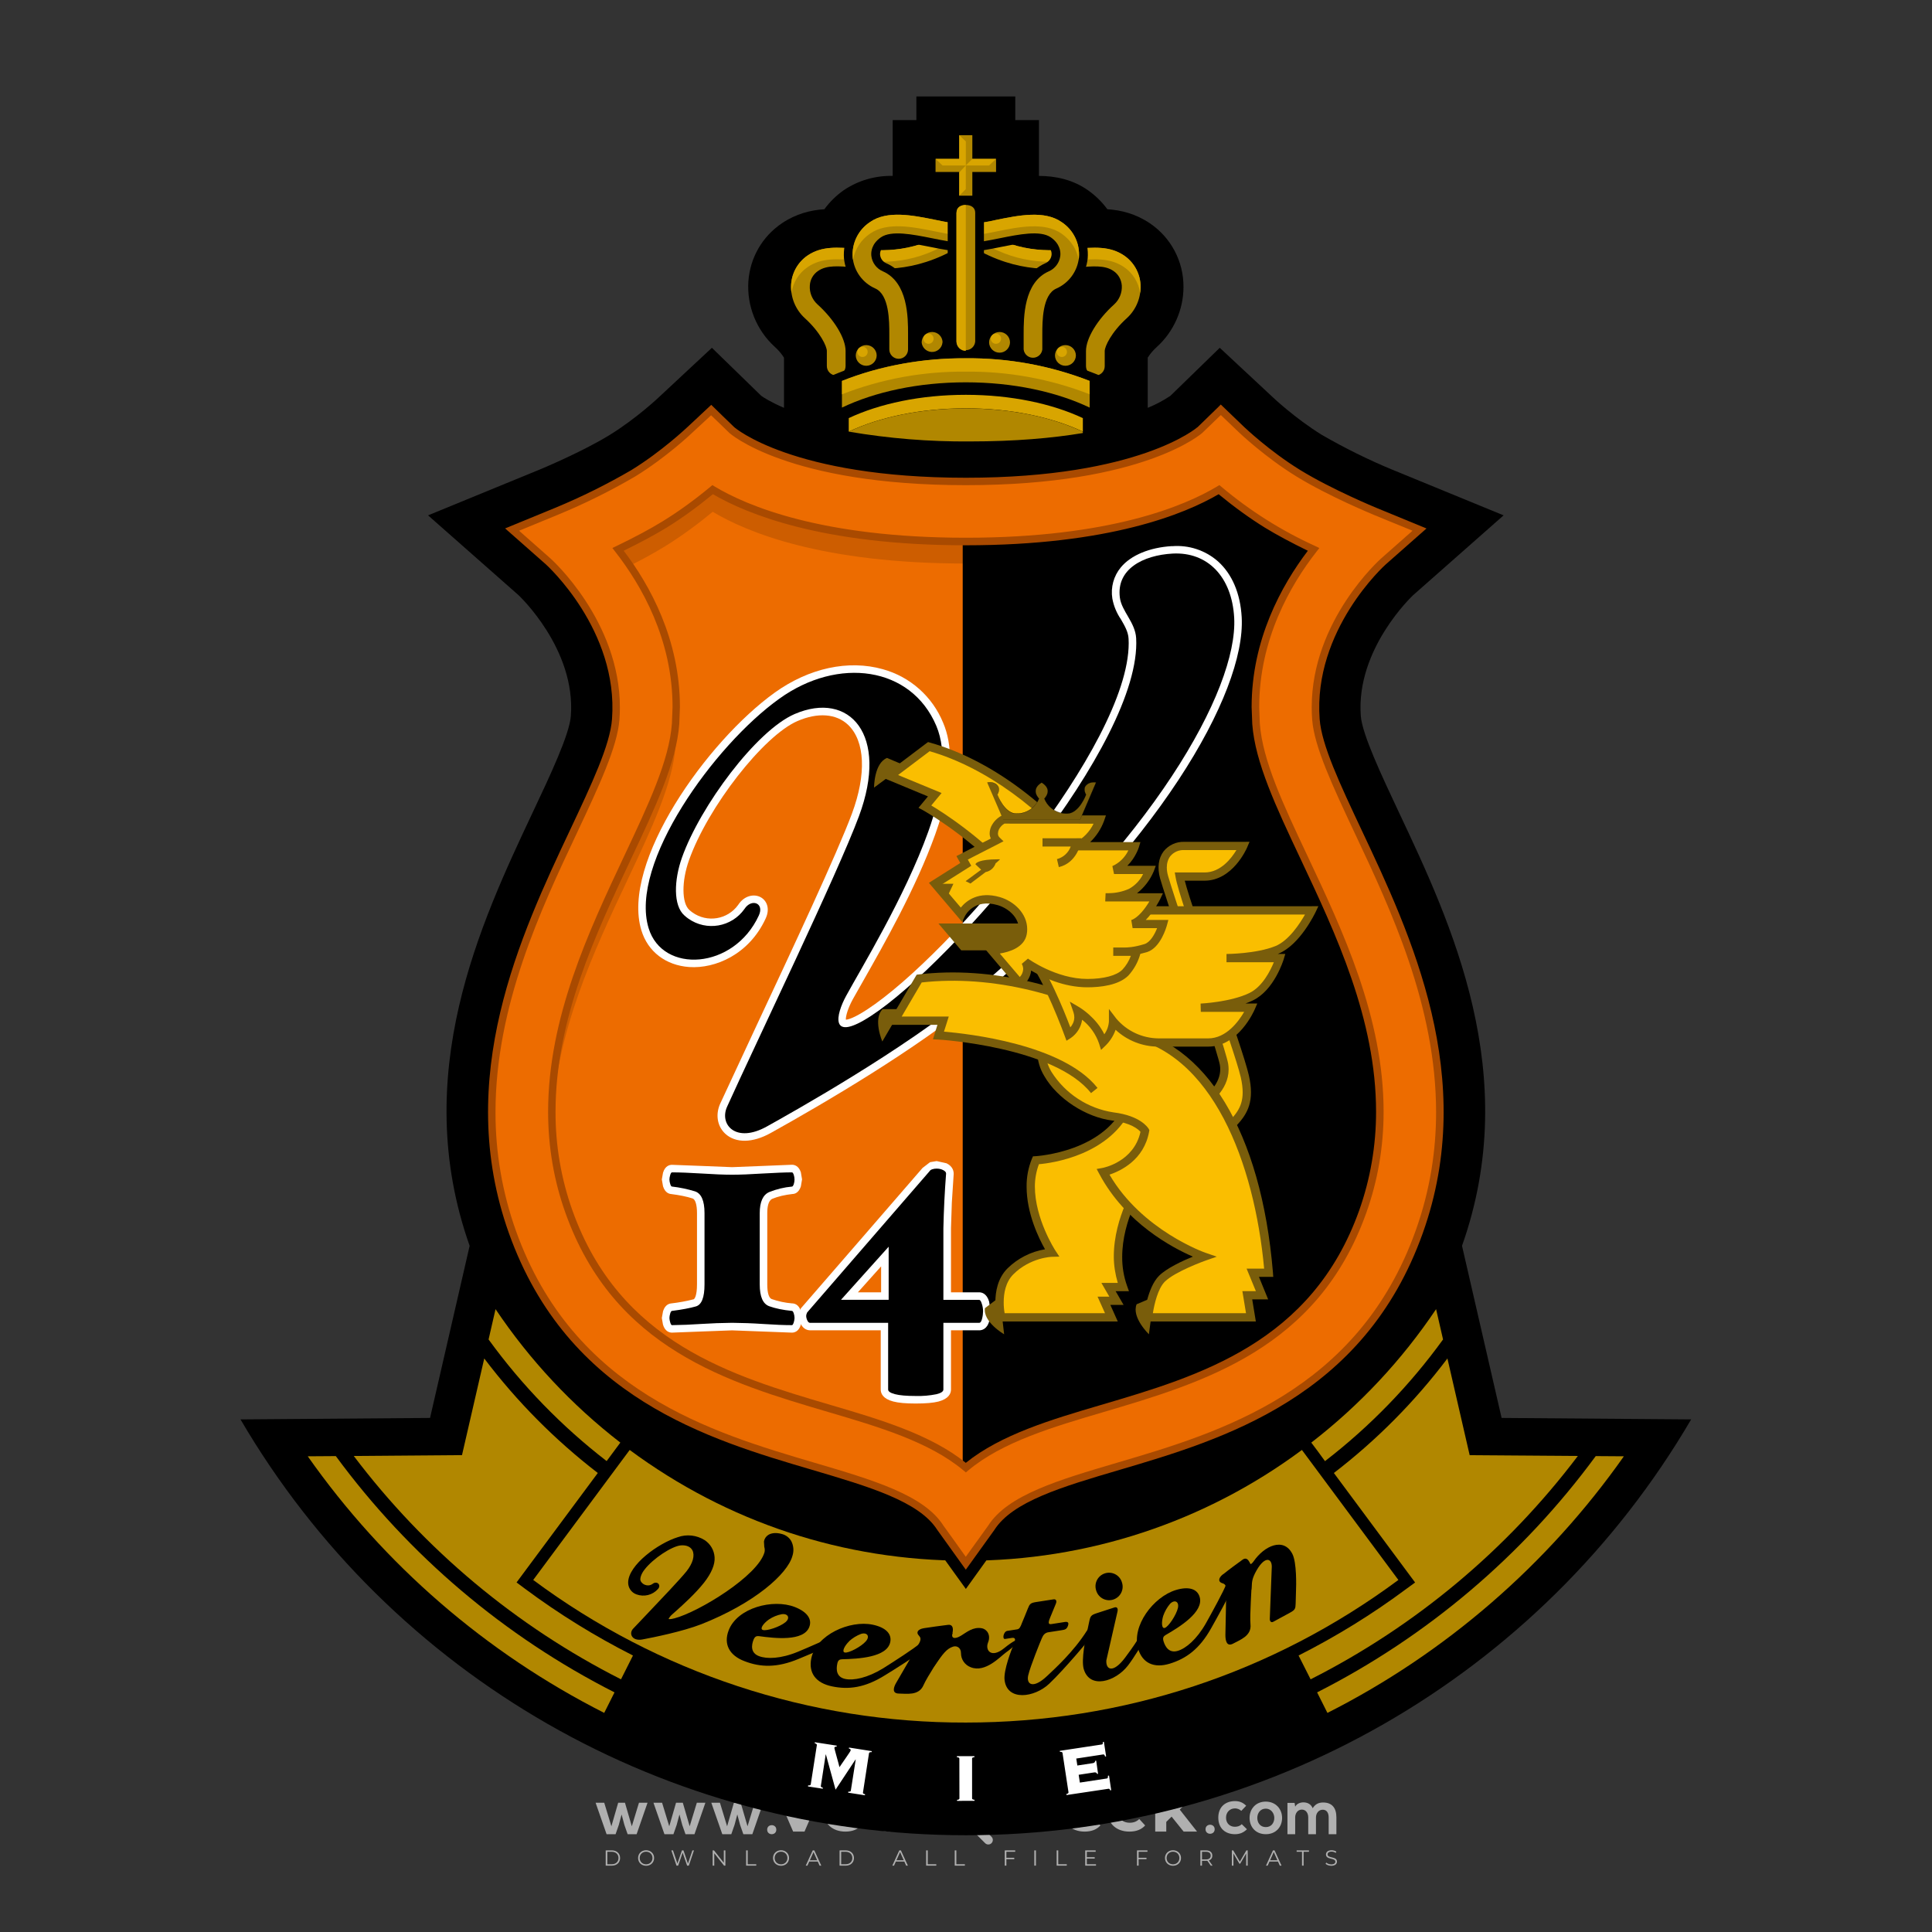 <?xml version="1.0" encoding="iso-8859-1"?>
<!-- Generator: Adobe Illustrator 26.0.1, SVG Export Plug-In . SVG Version: 6.00 Build 0)  -->
<svg version="1.1" id="Layer_1" xmlns="http://www.w3.org/2000/svg" xmlns:xlink="http://www.w3.org/1999/xlink" x="0px" y="0px"
	 viewBox="0 0 500 500" style="enable-background:new 0 0 500 500;" xml:space="preserve">
<rect x="0" y="0" width="500" height="500" fill="#333333" stroke="none"/>
<g id="watermark_1_">
	<g>
		<g id="watermark" style="opacity:0.61;">
			<g>
				<g>
					<g>
						<g>
							<polygon style="fill:#FFFFFF;" points="213.765,461.172 208.204,474.017 205.268,474.017 199.726,461.172 202.938,461.172 
								206.846,470.347 210.81,461.172 							"/>
						</g>
						<g>
							<path style="fill:#FFFFFF;" d="M223.507,469.741h-7.469c0.275,1.23,1.321,1.982,2.826,1.982c1.046,0,1.798-0.312,2.477-0.954
								l1.523,1.651c-0.917,1.046-2.294,1.597-4.074,1.597c-3.413,0-5.634-2.147-5.634-5.083c0-2.954,2.257-5.083,5.267-5.083
								c2.899,0,5.138,1.945,5.138,5.12C223.562,469.191,223.526,469.503,223.507,469.741 M216.002,468.071h4.863
								c-0.202-1.248-1.138-2.055-2.422-2.055C217.139,466.016,216.204,466.805,216.002,468.071"/>
						</g>
						<g>
							<path style="fill:#FFFFFF;" d="M224.735,468.934c0-2.973,2.294-5.083,5.505-5.083c2.074,0,3.707,0.899,4.423,2.514
								l-2.22,1.193c-0.532-0.936-1.321-1.358-2.221-1.358c-1.45,0-2.587,1.009-2.587,2.734c0,1.725,1.138,2.734,2.587,2.734
								c0.899,0,1.688-0.404,2.221-1.358l2.22,1.211c-0.716,1.578-2.349,2.495-4.423,2.495
								C227.029,474.017,224.735,471.907,224.735,468.934"/>
						</g>
						<g>
							<path style="fill:#FFFFFF;" d="M242.828,473.393c-0.587,0.422-1.45,0.624-2.331,0.624c-2.33,0-3.688-1.193-3.688-3.542
								v-4.055h-1.523v-2.202h1.523v-2.404h2.863v2.404h2.459v2.202h-2.459v4.019c0,0.844,0.458,1.303,1.229,1.303
								c0.422,0,0.844-0.128,1.156-0.367L242.828,473.393z"/>
						</g>
					</g>
					<g>
						<path style="fill:#FFFFFF;" d="M262.474,463.997v2.643c-0.238-0.018-0.422-0.037-0.642-0.037
							c-1.578,0-2.624,0.862-2.624,2.753v4.661h-2.863v-9.873h2.734v1.303C259.776,464.493,260.951,463.997,262.474,463.997"/>
					</g>
					<g>
						<path style="fill:#FFFFFF;" d="M263.299,472.53l1.009-2.239c1.083,0.789,2.697,1.339,4.239,1.339
							c1.762,0,2.477-0.587,2.477-1.376c0-2.404-7.469-0.752-7.469-5.524c0-2.184,1.762-4,5.413-4c1.615,0,3.267,0.385,4.459,1.138
							l-0.918,2.257c-1.193-0.679-2.422-1.009-3.56-1.009c-1.761,0-2.44,0.66-2.44,1.468c0,2.367,7.468,0.734,7.468,5.45
							c0,2.147-1.78,3.982-5.45,3.982C266.492,474.017,264.437,473.411,263.299,472.53"/>
					</g>
					<g>
						<path style="fill:#FFFFFF;" d="M285.428,469.741h-7.469c0.275,1.23,1.321,1.982,2.826,1.982c1.046,0,1.798-0.312,2.477-0.954
							l1.523,1.651c-0.918,1.046-2.294,1.597-4.074,1.597c-3.413,0-5.634-2.147-5.634-5.083c0-2.954,2.257-5.083,5.267-5.083
							c2.9,0,5.138,1.945,5.138,5.12C285.484,469.191,285.447,469.503,285.428,469.741 M277.923,468.071h4.863
							c-0.202-1.248-1.138-2.055-2.422-2.055C279.061,466.016,278.125,466.805,277.923,468.071"/>
					</g>
					<g>
						<path style="fill:#FFFFFF;" d="M297.007,469.741h-7.469c0.275,1.23,1.321,1.982,2.826,1.982c1.046,0,1.798-0.312,2.477-0.954
							l1.523,1.651c-0.918,1.046-2.294,1.597-4.074,1.597c-3.413,0-5.634-2.147-5.634-5.083c0-2.954,2.257-5.083,5.267-5.083
							c2.899,0,5.138,1.945,5.138,5.12C297.062,469.191,297.025,469.503,297.007,469.741 M289.501,468.071h4.863
							c-0.202-1.248-1.138-2.055-2.422-2.055C290.639,466.016,289.703,466.805,289.501,468.071"/>
					</g>
					<g>
						<polygon style="fill:#FFFFFF;" points="303.208,470.145 301.831,471.503 301.831,474.017 298.969,474.017 298.969,460.401 
							301.831,460.401 301.831,468.108 306.016,464.144 309.429,464.144 305.318,468.328 309.796,474.017 306.327,474.017 						"/>
					</g>
					<g>
						<path style="fill:#FFFFFF;" d="M256.601,475.359L256.601,475.359l-2.86-2.86c-0.435,0.508-0.953,0.943-1.534,1.284
							c-0.092,0.069-0.186,0.136-0.283,0.199l3.027,3.027c0.456,0.456,1.195,0.456,1.65,0
							C257.057,476.554,257.057,475.815,256.601,475.359"/>
					</g>
					<g>
						<path style="fill:#FFFFFF;" d="M249.984,463.244c0.221-0.173,0.495-0.281,0.797-0.281c0.042,0,0.083,0.002,0.124,0.006
							c-0.214-0.156-0.478-0.249-0.764-0.249c-0.395,0-0.744,0.18-0.981,0.458c-0.051,0-0.1,0.006-0.151,0.008
							c0.039-0.077,0.064-0.162,0.064-0.255c0-0.234-0.143-0.434-0.346-0.519c0.087,0.126,0.138,0.279,0.138,0.445
							c0,0.122-0.031,0.237-0.081,0.341c-2.811,0.201-5.03,2.539-5.03,5.4c0,2.993,2.426,5.42,5.42,5.42
							c2.993,0,5.42-2.426,5.42-5.42C254.595,465.879,252.593,463.635,249.984,463.244 M247.983,464.656
							c0.435,0,0.844,0.112,1.199,0.309c0.374-0.245,0.82-0.387,1.299-0.387c0.711,0,1.348,0.312,1.784,0.806
							c-0.435-0.379-1.004-0.61-1.627-0.61c-0.449,0-0.87,0.12-1.234,0.329c-0.079,0.046-0.156,0.096-0.229,0.15
							c-0.065-0.048-0.133-0.093-0.204-0.134c-0.369-0.219-0.8-0.344-1.26-0.344c-0.3,0-0.588,0.054-0.854,0.152
							C247.196,464.754,247.578,464.656,247.983,464.656 M251.772,469.098c0.115,0.305,0.181,0.634,0.181,0.979
							c0,1.534-1.244,2.777-2.778,2.777c-1.534,0-2.777-1.243-2.777-2.777c0-0.345,0.066-0.674,0.181-0.979
							c-0.62-0.382-1.035-1.064-1.035-1.846c0-1.197,0.971-2.168,2.168-2.168c0.565,0,1.078,0.218,1.463,0.572
							c0.386-0.354,0.899-0.572,1.464-0.572c1.197,0,2.168,0.971,2.168,2.168C252.807,468.034,252.392,468.716,251.772,469.098"/>
					</g>
					<g>
						<path style="fill:#FFFFFF;" d="M251.666,467.061c0,0.497-0.404,0.901-0.901,0.901c-0.497,0-0.901-0.404-0.901-0.901
							s0.404-0.901,0.901-0.901c0.101,0,0.197,0.017,0.287,0.047c-0.03,0.062-0.045,0.132-0.045,0.204
							c0,0.273,0.221,0.494,0.494,0.494c0.05,0,0.099-0.008,0.146-0.022C251.66,466.941,251.666,467,251.666,467.061"/>
					</g>
					<g>
						<path style="fill:#FFFFFF;" d="M248.255,467.061c0,0.376-0.305,0.681-0.681,0.681c-0.376,0-0.681-0.305-0.681-0.681
							s0.305-0.681,0.681-0.681c0.076,0,0.149,0.013,0.217,0.035c-0.023,0.047-0.034,0.1-0.034,0.155
							c0,0.206,0.167,0.374,0.374,0.374c0.038,0,0.075-0.006,0.11-0.017C248.25,466.97,248.255,467.015,248.255,467.061"/>
					</g>
					<g>
						<g>
							<g>
								<rect x="242.908" y="467.83" style="fill:#FFFFFF;" width="0.616" height="0.616"/>
							</g>
							<g>
								<rect x="254.827" y="467.83" style="fill:#FFFFFF;" width="0.616" height="0.616"/>
							</g>
							<g>
								<path style="fill:#FFFFFF;" d="M255.205,468.082h-0.14c0-3.248-2.642-5.89-5.89-5.89c-3.248,0-5.89,2.642-5.89,5.89h-0.14
									c0-1.611,0.627-3.125,1.766-4.264c1.139-1.139,2.653-1.766,4.264-1.766c1.611,0,3.125,0.627,4.264,1.766
									C254.578,464.957,255.205,466.471,255.205,468.082"/>
							</g>
						</g>
						<g>
							<rect x="248.868" y="461.814" style="fill:#FFFFFF;" width="0.616" height="0.616"/>
						</g>
						<g>
							<rect x="244.95" y="462.052" style="fill:#FFFFFF;" width="8.45" height="0.14"/>
						</g>
						<g>
							<path style="fill:#FFFFFF;" d="M245.174,462.15c0,0.108-0.088,0.196-0.196,0.196c-0.108,0-0.196-0.088-0.196-0.196
								c0-0.108,0.088-0.196,0.196-0.196C245.086,461.954,245.174,462.042,245.174,462.15"/>
						</g>
						<g>
							<path style="fill:#FFFFFF;" d="M253.596,462.15c0,0.108-0.088,0.196-0.196,0.196c-0.108,0-0.196-0.088-0.196-0.196
								c0-0.108,0.088-0.196,0.196-0.196C253.509,461.954,253.596,462.042,253.596,462.15"/>
						</g>
					</g>
				</g>
				<g>
					<path style="fill:#FFFFFF;" d="M314.356,473.409c0,1.559-2.364,1.559-2.364,0C311.993,471.851,314.356,471.851,314.356,473.409
						z"/>
				</g>
				<g>
					<g>
						<g>
							<path style="fill:#FFFFFF;" d="M161.739,466.549l1.772,6.088l1.855-6.088h2.215l-2.823,8.14h-2.33l-0.837-2.396l-0.722-2.708
								l-0.722,2.708l-0.837,2.396h-2.33l-2.839-8.14h2.231l1.855,6.088l1.756-6.088H161.739z"/>
						</g>
						<g>
							<path style="fill:#FFFFFF;" d="M176.713,466.549l1.772,6.088l1.855-6.088h2.215l-2.823,8.14h-2.33l-0.837-2.396l-0.722-2.708
								l-0.722,2.708l-0.837,2.396h-2.33l-2.839-8.14h2.231l1.855,6.088l1.756-6.088H176.713z"/>
						</g>
						<g>
							<path style="fill:#FFFFFF;" d="M191.687,466.549l1.772,6.088l1.855-6.088h2.215l-2.823,8.14h-2.33l-0.837-2.396l-0.722-2.708
								l-0.722,2.708l-0.837,2.396h-2.33l-2.839-8.14h2.231l1.855,6.088l1.756-6.088H191.687z"/>
						</g>
					</g>
					<g>
						<path style="fill:#FFFFFF;" d="M200.908,473.52c0,1.559-2.364,1.559-2.364,0C198.545,471.962,200.908,471.962,200.908,473.52z
							"/>
					</g>
					<g>
						<path style="fill:#FFFFFF;" d="M322.71,473.409c-0.935,0.919-1.919,1.28-3.117,1.28c-2.346,0-4.3-1.411-4.3-4.282
							s1.953-4.284,4.3-4.284c1.149,0,2.035,0.329,2.921,1.199l-1.264,1.329c-0.476-0.428-1.066-0.64-1.623-0.64
							c-1.346,0-2.33,0.985-2.33,2.396c0,1.542,1.05,2.362,2.297,2.362c0.64,0,1.28-0.18,1.772-0.672L322.71,473.409z"/>
					</g>
					<g>
						<path style="fill:#FFFFFF;" d="M331.805,470.472c0,2.33-1.591,4.217-4.217,4.217c-2.626,0-4.201-1.887-4.201-4.217
							c0-2.314,1.609-4.217,4.185-4.217C330.149,466.255,331.805,468.158,331.805,470.472z M325.389,470.472
							c0,1.231,0.739,2.38,2.199,2.38c1.46,0,2.199-1.149,2.199-2.38c0-1.215-0.854-2.396-2.199-2.396
							C326.144,468.077,325.389,469.258,325.389,470.472z"/>
					</g>
					<g>
						<path style="fill:#FFFFFF;" d="M338.572,474.689v-4.332c0-1.068-0.559-2.035-1.658-2.035c-1.082,0-1.722,0.967-1.722,2.035
							v4.332h-2.003v-8.107h1.855l0.148,0.985c0.426-0.82,1.362-1.116,2.133-1.116c0.969,0,1.937,0.394,2.396,1.51
							c0.723-1.149,1.658-1.478,2.708-1.478c2.297,0,3.43,1.412,3.43,3.84v4.365h-2.003v-4.365c0-1.066-0.442-1.97-1.526-1.97
							c-1.082,0-1.756,0.935-1.756,2.003v4.332H338.572z"/>
					</g>
				</g>
			</g>
		</g>
		<g style="opacity:0.61;">
			<g>
				<g>
					<path style="fill:#FFFFFF;" d="M345.988,431.299c-0.006-1.224-0.959-2.121-2.189-2.14c-0.924-0.014-0.832,0.12-0.834-0.867
						c-0.003-1.097-0.007-2.194,0.003-3.292c0.003-0.379-0.112-0.691-0.362-0.976c-2.342-2.668-4.678-5.342-7.019-8.011
						c-0.12-0.137-0.275-0.244-0.414-0.366c-6.214,0-12.427,0-18.641,0c-0.794,0.293-1.14,0.868-1.138,1.709
						c0.01,3.748,0.004,7.496,0.004,11.243c0,0.556-0.003,0.589-0.55,0.551c-1.497-0.102-2.516,0.986-2.497,2.492
						c0.044,3.476,0.013,6.953,0.014,10.429c0.001,1.58,0.867,2.443,2.45,2.449c0.582,0.002,0.582,0.002,0.582,0.6
						c0,2.219-0.001,4.438,0.001,6.657c0.001,1.192,0.58,1.771,1.768,1.771c8.013,0.001,16.027,0.001,24.04,0
						c1.168,0,1.755-0.583,1.757-1.745c0.002-2.256,0-4.512,0.001-6.768c0-0.512,0.002-0.511,0.52-0.515
						c0.271-0.002,0.541,0.008,0.809-0.058c0.996-0.246,1.69-1.044,1.694-2.069C346.003,438.696,346.005,434.997,345.988,431.299z
						 M317.537,417.162c5.337,0,10.674,0,16.01,0c0.548,0,0.554,0.007,0.554,0.561c0.001,2.243-0.001,4.486,0.001,6.73
						c0.001,0.811,0.249,1.059,1.06,1.059c1.91,0.001,3.821,0,5.731,0.001c0.458,0,0.479,0.021,0.481,0.483
						c0.003,0.887,0.002,1.775,0,2.662c-0.001,0.477-0.024,0.498-0.504,0.499c-3.895,0.001-7.79,0-11.684,0
						c-3.882,0-7.765,0-11.647,0c-0.55,0-0.552-0.001-0.552-0.561c-0.001-3.624-0.001-7.247,0-10.871
						C316.987,417.166,316.991,417.162,317.537,417.162z M340.822,451.579c-3.883,0.001-7.766,0-11.65,0c-3.871,0-7.742,0-11.613,0
						c-0.572,0-0.574-0.002-0.574-0.579c-0.001-1.997-0.001-3.994,0.001-5.991c0-0.464,0.023-0.486,0.478-0.487
						c7.803-0.001,15.607-0.001,23.41,0c0.478,0,0.499,0.02,0.499,0.503c0.002,1.997,0.001,3.994,0,5.991
						C341.375,451.574,341.37,451.579,340.822,451.579z"/>
				</g>
				<g>
					<g>
						<rect x="327.418" y="417.053" style="fill:#FFFFFF;" width="1.757" height="1.054"/>
					</g>
					<g>
						<rect x="325.662" y="418.107" style="fill:#FFFFFF;" width="1.757" height="1.054"/>
					</g>
					<g>
						<rect x="327.418" y="419.161" style="fill:#FFFFFF;" width="1.757" height="1.054"/>
					</g>
					<g>
						<rect x="325.662" y="420.215" style="fill:#FFFFFF;" width="1.757" height="1.054"/>
					</g>
					<g>
						<rect x="327.418" y="421.269" style="fill:#FFFFFF;" width="1.757" height="1.054"/>
					</g>
					<g>
						<rect x="325.662" y="422.323" style="fill:#FFFFFF;" width="1.757" height="1.054"/>
					</g>
					<g>
						<rect x="327.418" y="423.378" style="fill:#FFFFFF;" width="1.757" height="1.054"/>
					</g>
					<g>
						<rect x="325.662" y="424.432" style="fill:#FFFFFF;" width="1.757" height="1.054"/>
					</g>
					<g>
						<rect x="327.418" y="425.486" style="fill:#FFFFFF;" width="1.757" height="1.054"/>
					</g>
					<g>
						<rect x="325.662" y="426.54" style="fill:#FFFFFF;" width="1.757" height="1.054"/>
					</g>
					<g>
						<rect x="327.418" y="427.594" style="fill:#FFFFFF;" width="1.757" height="1.054"/>
					</g>
					<g>
						<rect x="325.662" y="428.648" style="fill:#FFFFFF;" width="1.757" height="1.054"/>
					</g>
				</g>
			</g>
			<g>
				<path style="fill:#FFFFFF;" d="M187.637,431.299c-0.006-1.224-0.959-2.121-2.189-2.14c-0.924-0.014-0.832,0.12-0.834-0.867
					c-0.003-1.097-0.007-2.194,0.003-3.292c0.003-0.379-0.112-0.691-0.362-0.976c-2.342-2.668-4.678-5.342-7.019-8.011
					c-0.12-0.137-0.275-0.244-0.414-0.366c-6.214,0-12.427,0-18.641,0c-0.794,0.293-1.14,0.868-1.138,1.709
					c0.01,3.748,0.004,7.496,0.004,11.243c0,0.556-0.003,0.589-0.55,0.551c-1.497-0.102-2.516,0.986-2.497,2.492
					c0.044,3.476,0.013,6.953,0.014,10.429c0.001,1.58,0.867,2.443,2.45,2.449c0.582,0.002,0.582,0.002,0.582,0.6
					c0,2.219-0.001,4.438,0.001,6.657c0.001,1.192,0.58,1.771,1.768,1.771c8.013,0.001,16.027,0.001,24.04,0
					c1.168,0,1.755-0.583,1.757-1.745c0.002-2.256,0-4.512,0.001-6.768c0-0.512,0.002-0.511,0.52-0.515
					c0.271-0.002,0.541,0.008,0.809-0.058c0.996-0.246,1.69-1.044,1.694-2.069C187.652,438.696,187.655,434.997,187.637,431.299z
					 M159.187,417.162c5.337,0,10.674,0,16.01,0c0.548,0,0.554,0.007,0.554,0.561c0.001,2.243-0.001,4.486,0.001,6.73
					c0.001,0.811,0.249,1.059,1.06,1.059c1.91,0.001,3.821,0,5.731,0.001c0.458,0,0.479,0.021,0.481,0.483
					c0.003,0.887,0.002,1.775,0,2.662c-0.001,0.477-0.024,0.498-0.504,0.499c-3.895,0.001-7.79,0-11.684,0
					c-3.882,0-7.765,0-11.647,0c-0.55,0-0.552-0.001-0.552-0.561c-0.001-3.624-0.001-7.247,0-10.871
					C158.636,417.166,158.64,417.162,159.187,417.162z M182.472,451.579c-3.883,0.001-7.766,0-11.65,0c-3.871,0-7.742,0-11.613,0
					c-0.572,0-0.574-0.002-0.574-0.579c-0.001-1.997-0.001-3.994,0.001-5.991c0-0.464,0.023-0.486,0.478-0.487
					c7.803-0.001,15.607-0.001,23.41,0c0.478,0,0.499,0.02,0.499,0.503c0.002,1.997,0.001,3.994,0,5.991
					C183.024,451.574,183.019,451.579,182.472,451.579z"/>
			</g>
			<g>
				<path style="fill:#FFFFFF;" d="M159.779,440.669v-7.897h2.779c0.375,0,0.726,0.061,1.053,0.182
					c0.327,0.121,0.612,0.292,0.855,0.513c0.242,0.221,0.434,0.483,0.573,0.789c0.14,0.305,0.21,0.642,0.21,1.009
					c0,0.375-0.07,0.715-0.21,1.02c-0.14,0.305-0.331,0.568-0.573,0.789c-0.243,0.221-0.528,0.392-0.855,0.513
					c-0.327,0.121-0.678,0.182-1.053,0.182h-1.29v2.901H159.779z M162.58,436.356c0.39,0,0.684-0.111,0.882-0.331
					c0.199-0.22,0.298-0.474,0.298-0.761c0-0.14-0.024-0.276-0.072-0.408c-0.048-0.132-0.121-0.248-0.221-0.347
					c-0.099-0.099-0.223-0.178-0.37-0.237c-0.147-0.059-0.32-0.089-0.518-0.089h-1.312v2.173H162.58z"/>
				<path style="fill:#FFFFFF;" d="M166.308,432.771h1.731l3.177,5.294h0.088l-0.088-1.522v-3.772h1.478v7.897h-1.566l-3.353-5.592
					h-0.088l0.088,1.522v4.07h-1.467V432.771z"/>
				<path style="fill:#FFFFFF;" d="M177.922,436.334h3.872c0.022,0.089,0.04,0.195,0.055,0.32c0.014,0.125,0.022,0.25,0.022,0.375
					c0,0.507-0.077,0.985-0.231,1.434c-0.154,0.449-0.397,0.849-0.728,1.202c-0.353,0.375-0.776,0.666-1.268,0.871
					c-0.493,0.206-1.055,0.309-1.688,0.309c-0.574,0-1.114-0.103-1.622-0.309c-0.507-0.206-0.948-0.492-1.323-0.86
					c-0.375-0.367-0.673-0.803-0.894-1.307c-0.221-0.504-0.331-1.053-0.331-1.649c0-0.595,0.11-1.145,0.331-1.649
					c0.221-0.504,0.518-0.939,0.894-1.307c0.375-0.367,0.816-0.654,1.323-0.86c0.507-0.206,1.048-0.309,1.622-0.309
					c0.64,0,1.211,0.11,1.715,0.331c0.504,0.221,0.935,0.526,1.296,0.915l-1.025,1.004c-0.258-0.272-0.544-0.48-0.861-0.623
					c-0.316-0.143-0.695-0.215-1.136-0.215c-0.361,0-0.703,0.065-1.026,0.193c-0.324,0.129-0.607,0.311-0.85,0.546
					c-0.242,0.235-0.436,0.52-0.579,0.855c-0.143,0.335-0.215,0.708-0.215,1.119c0,0.412,0.072,0.785,0.215,1.12
					c0.143,0.335,0.338,0.62,0.584,0.855c0.246,0.235,0.531,0.418,0.855,0.546c0.323,0.129,0.669,0.193,1.037,0.193
					c0.419,0,0.773-0.061,1.064-0.182c0.29-0.121,0.538-0.278,0.744-0.469c0.148-0.132,0.275-0.3,0.381-0.502
					c0.106-0.202,0.189-0.428,0.248-0.678h-2.482V436.334z"/>
			</g>
			<g>
				<path style="fill:#FFFFFF;" d="M224.019,431.299c-0.006-1.224-0.959-2.121-2.189-2.14c-0.924-0.014-0.832,0.12-0.834-0.867
					c-0.003-1.097-0.007-2.194,0.003-3.292c0.003-0.379-0.112-0.691-0.362-0.976c-2.342-2.668-4.678-5.342-7.019-8.011
					c-0.12-0.137-0.275-0.244-0.414-0.366c-6.214,0-12.427,0-18.641,0c-0.794,0.293-1.14,0.868-1.138,1.709
					c0.01,3.748,0.004,7.496,0.004,11.243c0,0.556-0.003,0.589-0.55,0.551c-1.497-0.102-2.516,0.986-2.497,2.492
					c0.044,3.476,0.013,6.953,0.014,10.429c0.001,1.58,0.867,2.443,2.45,2.449c0.582,0.002,0.582,0.002,0.582,0.6
					c0,2.219-0.001,4.438,0.001,6.657c0.001,1.192,0.58,1.771,1.768,1.771c8.013,0.001,16.027,0.001,24.04,0
					c1.168,0,1.755-0.583,1.757-1.745c0.002-2.256,0-4.512,0.001-6.768c0-0.512,0.002-0.511,0.52-0.515
					c0.271-0.002,0.541,0.008,0.809-0.058c0.997-0.246,1.69-1.044,1.694-2.069C224.034,438.696,224.036,434.997,224.019,431.299z
					 M195.568,417.162c5.337,0,10.674,0,16.01,0c0.548,0,0.554,0.007,0.554,0.561c0.001,2.243-0.001,4.486,0.001,6.73
					c0.001,0.811,0.249,1.059,1.06,1.059c1.91,0.001,3.821,0,5.731,0.001c0.458,0,0.479,0.021,0.481,0.483
					c0.003,0.887,0.002,1.775,0,2.662c-0.001,0.477-0.024,0.498-0.504,0.499c-3.895,0.001-7.79,0-11.684,0
					c-3.882,0-7.765,0-11.647,0c-0.55,0-0.552-0.001-0.552-0.561c-0.001-3.624-0.001-7.247,0-10.871
					C195.018,417.166,195.022,417.162,195.568,417.162z M218.854,451.579c-3.883,0.001-7.766,0-11.65,0c-3.871,0-7.742,0-11.613,0
					c-0.572,0-0.574-0.002-0.574-0.579c-0.001-1.997-0.001-3.994,0.001-5.991c0-0.464,0.023-0.486,0.478-0.487
					c7.803-0.001,15.607-0.001,23.41,0c0.478,0,0.499,0.02,0.499,0.503c0.002,1.997,0.001,3.994,0,5.991
					C219.406,451.574,219.401,451.579,218.854,451.579z"/>
			</g>
			<g>
				<path style="fill:#FFFFFF;" d="M205.111,432.771h1.699l2.967,7.897h-1.644l-0.651-1.886h-3.044l-0.651,1.886h-1.643
					L205.111,432.771z M206.997,437.415l-0.706-1.974l-0.287-0.96h-0.088l-0.287,0.96l-0.706,1.974H206.997z"/>
				<path style="fill:#FFFFFF;" d="M211.331,434.536c-0.125,0-0.245-0.024-0.359-0.072c-0.114-0.048-0.213-0.114-0.298-0.199
					c-0.084-0.084-0.151-0.182-0.198-0.292c-0.048-0.11-0.072-0.232-0.072-0.364s0.024-0.254,0.072-0.364
					c0.048-0.11,0.114-0.208,0.198-0.292c0.084-0.084,0.184-0.151,0.298-0.198c0.114-0.048,0.233-0.072,0.359-0.072
					c0.257,0,0.478,0.09,0.662,0.27c0.184,0.181,0.276,0.399,0.276,0.656s-0.092,0.476-0.276,0.656
					C211.809,434.446,211.589,434.536,211.331,434.536z M210.615,440.669v-5.404h1.445v5.404H210.615z"/>
			</g>
			<g>
				<path style="fill:#FFFFFF;" d="M261.044,431.299c-0.006-1.224-0.959-2.121-2.189-2.14c-0.924-0.014-0.832,0.12-0.834-0.867
					c-0.003-1.097-0.007-2.194,0.003-3.292c0.003-0.379-0.112-0.691-0.362-0.976c-2.342-2.668-4.678-5.342-7.019-8.011
					c-0.12-0.137-0.275-0.244-0.414-0.366c-6.214,0-12.427,0-18.641,0c-0.794,0.293-1.14,0.868-1.138,1.709
					c0.01,3.748,0.004,7.496,0.004,11.243c0,0.556-0.003,0.589-0.55,0.551c-1.497-0.102-2.516,0.986-2.497,2.492
					c0.044,3.476,0.013,6.953,0.014,10.429c0.001,1.58,0.867,2.443,2.45,2.449c0.582,0.002,0.582,0.002,0.582,0.6
					c0,2.219-0.001,4.438,0.001,6.657c0.001,1.192,0.58,1.771,1.768,1.771c8.013,0.001,16.027,0.001,24.04,0
					c1.168,0,1.755-0.583,1.757-1.745c0.002-2.256,0-4.512,0.001-6.768c0-0.512,0.002-0.511,0.52-0.515
					c0.271-0.002,0.541,0.008,0.809-0.058c0.996-0.246,1.69-1.044,1.694-2.069C261.059,438.696,261.061,434.997,261.044,431.299z
					 M232.593,417.162c5.337,0,10.674,0,16.01,0c0.548,0,0.554,0.007,0.554,0.561c0.001,2.243-0.001,4.486,0.001,6.73
					c0.001,0.811,0.249,1.059,1.06,1.059c1.91,0.001,3.821,0,5.731,0.001c0.458,0,0.479,0.021,0.481,0.483
					c0.003,0.887,0.002,1.775,0,2.662c-0.001,0.477-0.024,0.498-0.504,0.499c-3.895,0.001-7.79,0-11.684,0
					c-3.882,0-7.765,0-11.647,0c-0.55,0-0.552-0.001-0.552-0.561c-0.001-3.624-0.001-7.247,0-10.871
					C232.042,417.166,232.047,417.162,232.593,417.162z M255.878,451.579c-3.883,0.001-7.766,0-11.65,0c-3.871,0-7.742,0-11.613,0
					c-0.572,0-0.574-0.002-0.574-0.579c-0.001-1.997-0.001-3.994,0.001-5.991c0-0.464,0.023-0.486,0.478-0.487
					c7.803-0.001,15.607-0.001,23.41,0c0.478,0,0.499,0.02,0.499,0.503c0.002,1.997,0.001,3.994,0,5.991
					C256.431,451.574,256.426,451.579,255.878,451.579z"/>
			</g>
			<g>
				<path style="fill:#FFFFFF;" d="M236.361,440.845c-0.338,0-0.662-0.048-0.971-0.143c-0.309-0.095-0.592-0.239-0.849-0.43
					c-0.257-0.191-0.481-0.425-0.673-0.7c-0.191-0.276-0.342-0.597-0.452-0.965l1.401-0.551c0.103,0.397,0.283,0.726,0.54,0.987
					c0.257,0.261,0.596,0.392,1.015,0.392c0.154,0,0.303-0.02,0.447-0.061c0.143-0.04,0.272-0.099,0.386-0.176
					s0.204-0.175,0.27-0.292c0.066-0.118,0.099-0.254,0.099-0.408c0-0.147-0.026-0.279-0.077-0.397
					c-0.051-0.117-0.138-0.227-0.259-0.331c-0.121-0.103-0.28-0.202-0.475-0.298c-0.195-0.095-0.435-0.195-0.722-0.298l-0.485-0.176
					c-0.213-0.073-0.429-0.173-0.645-0.298c-0.217-0.125-0.413-0.276-0.59-0.452c-0.177-0.176-0.322-0.384-0.436-0.623
					c-0.114-0.239-0.171-0.509-0.171-0.81c0-0.309,0.06-0.597,0.182-0.866c0.121-0.268,0.294-0.503,0.518-0.706
					c0.224-0.202,0.492-0.36,0.805-0.474s0.66-0.171,1.042-0.171c0.397,0,0.74,0.053,1.031,0.16
					c0.291,0.107,0.537,0.243,0.739,0.408c0.202,0.165,0.366,0.348,0.491,0.546c0.125,0.199,0.217,0.386,0.276,0.563l-1.312,0.551
					c-0.074-0.221-0.208-0.419-0.402-0.596c-0.195-0.176-0.462-0.265-0.8-0.265c-0.324,0-0.592,0.075-0.805,0.226
					c-0.213,0.151-0.32,0.348-0.32,0.59c0,0.235,0.103,0.436,0.309,0.601c0.206,0.165,0.533,0.325,0.982,0.48l0.497,0.165
					c0.316,0.111,0.605,0.237,0.866,0.381c0.261,0.143,0.485,0.314,0.673,0.513c0.187,0.199,0.331,0.425,0.43,0.678
					c0.1,0.254,0.149,0.546,0.149,0.877c0,0.412-0.083,0.767-0.248,1.064c-0.165,0.298-0.377,0.542-0.634,0.734
					c-0.258,0.191-0.548,0.335-0.872,0.43C236.986,440.797,236.67,440.845,236.361,440.845z"/>
				<path style="fill:#FFFFFF;" d="M239.516,432.771h1.61l1.633,4.754l0.287,1.015h0.088l0.309-1.015l1.699-4.754h1.61l-2.879,7.897
					h-1.566L239.516,432.771z"/>
				<path style="fill:#FFFFFF;" d="M251.097,436.334h3.871c0.022,0.089,0.04,0.195,0.055,0.32c0.015,0.125,0.023,0.25,0.023,0.375
					c0,0.507-0.078,0.985-0.232,1.434c-0.154,0.449-0.397,0.849-0.728,1.202c-0.353,0.375-0.775,0.666-1.268,0.871
					c-0.493,0.206-1.055,0.309-1.688,0.309c-0.574,0-1.114-0.103-1.621-0.309c-0.507-0.206-0.949-0.492-1.324-0.86
					c-0.375-0.367-0.673-0.803-0.894-1.307c-0.22-0.504-0.331-1.053-0.331-1.649c0-0.595,0.11-1.145,0.331-1.649
					c0.221-0.504,0.518-0.939,0.894-1.307c0.375-0.367,0.816-0.654,1.324-0.86c0.507-0.206,1.047-0.309,1.621-0.309
					c0.64,0,1.211,0.11,1.715,0.331c0.504,0.221,0.936,0.526,1.296,0.915l-1.026,1.004c-0.257-0.272-0.544-0.48-0.861-0.623
					c-0.316-0.143-0.694-0.215-1.136-0.215c-0.36,0-0.702,0.065-1.026,0.193c-0.323,0.129-0.607,0.311-0.849,0.546
					c-0.243,0.235-0.436,0.52-0.579,0.855c-0.143,0.335-0.215,0.708-0.215,1.119c0,0.412,0.072,0.785,0.215,1.12
					c0.143,0.335,0.338,0.62,0.585,0.855c0.246,0.235,0.531,0.418,0.854,0.546c0.324,0.129,0.669,0.193,1.037,0.193
					c0.419,0,0.774-0.061,1.064-0.182c0.29-0.121,0.539-0.278,0.745-0.469c0.147-0.132,0.274-0.3,0.38-0.502
					c0.107-0.202,0.189-0.428,0.248-0.678h-2.482V436.334z"/>
			</g>
			<g>
				<path style="fill:#FFFFFF;" d="M297.3,431.299c-0.006-1.224-0.959-2.121-2.189-2.14c-0.924-0.014-0.832,0.12-0.834-0.867
					c-0.003-1.097-0.007-2.194,0.003-3.292c0.003-0.379-0.112-0.691-0.362-0.976c-2.342-2.668-4.678-5.342-7.019-8.011
					c-0.12-0.137-0.275-0.244-0.414-0.366c-6.214,0-12.427,0-18.641,0c-0.794,0.293-1.14,0.868-1.138,1.709
					c0.01,3.748,0.004,7.496,0.004,11.243c0,0.556-0.003,0.589-0.55,0.551c-1.497-0.102-2.516,0.986-2.497,2.492
					c0.044,3.476,0.013,6.953,0.014,10.429c0.001,1.58,0.867,2.443,2.45,2.449c0.582,0.002,0.582,0.002,0.582,0.6
					c0,2.219-0.001,4.438,0.001,6.657c0.001,1.192,0.58,1.771,1.768,1.771c8.013,0.001,16.027,0.001,24.04,0
					c1.168,0,1.755-0.583,1.757-1.745c0.002-2.256,0-4.512,0.001-6.768c0-0.512,0.002-0.511,0.52-0.515
					c0.271-0.002,0.541,0.008,0.809-0.058c0.996-0.246,1.69-1.044,1.694-2.069C297.315,438.696,297.318,434.997,297.3,431.299z
					 M268.85,417.162c5.337,0,10.674,0,16.01,0c0.548,0,0.554,0.007,0.554,0.561c0.001,2.243-0.001,4.486,0.001,6.73
					c0.001,0.811,0.249,1.059,1.06,1.059c1.91,0.001,3.821,0,5.731,0.001c0.458,0,0.479,0.021,0.481,0.483
					c0.003,0.887,0.002,1.775,0,2.662c-0.001,0.477-0.024,0.498-0.504,0.499c-3.895,0.001-7.79,0-11.684,0
					c-3.882,0-7.765,0-11.647,0c-0.55,0-0.552-0.001-0.552-0.561c-0.001-3.624-0.001-7.247,0-10.871
					C268.299,417.166,268.303,417.162,268.85,417.162z M292.135,451.579c-3.883,0.001-7.766,0-11.65,0c-3.871,0-7.742,0-11.613,0
					c-0.572,0-0.574-0.002-0.574-0.579c-0.001-1.997-0.001-3.994,0.001-5.991c0-0.464,0.023-0.486,0.478-0.487
					c7.803-0.001,15.607-0.001,23.41,0c0.478,0,0.499,0.02,0.499,0.503c0.001,1.997,0.001,3.994,0,5.991
					C292.687,451.574,292.682,451.579,292.135,451.579z"/>
			</g>
			<g>
				<path style="fill:#FFFFFF;" d="M272.966,434.183v1.831h3.165v1.412h-3.165v1.831h3.518v1.412h-5.007v-7.897h5.007v1.412H272.966
					z"/>
				<path style="fill:#FFFFFF;" d="M277.852,440.669v-7.897h2.779c0.375,0,0.726,0.061,1.053,0.182
					c0.327,0.121,0.612,0.292,0.855,0.513c0.243,0.221,0.434,0.483,0.574,0.789c0.14,0.305,0.209,0.642,0.209,1.009
					c0,0.375-0.07,0.715-0.209,1.02c-0.14,0.305-0.331,0.568-0.574,0.789c-0.243,0.221-0.528,0.392-0.855,0.513
					c-0.327,0.121-0.678,0.182-1.053,0.182h-1.29v2.901H277.852z M280.653,436.356c0.389,0,0.684-0.111,0.882-0.331
					c0.199-0.22,0.298-0.474,0.298-0.761c0-0.14-0.024-0.276-0.072-0.408c-0.048-0.132-0.121-0.248-0.221-0.347
					c-0.099-0.099-0.222-0.178-0.37-0.237c-0.147-0.059-0.32-0.089-0.518-0.089h-1.312v2.173H280.653z"/>
				<path style="fill:#FFFFFF;" d="M286.797,440.845c-0.338,0-0.662-0.048-0.971-0.143c-0.309-0.095-0.592-0.239-0.849-0.43
					c-0.257-0.191-0.482-0.425-0.673-0.7c-0.191-0.276-0.342-0.597-0.452-0.965l1.401-0.551c0.103,0.397,0.283,0.726,0.541,0.987
					c0.257,0.261,0.595,0.392,1.015,0.392c0.154,0,0.303-0.02,0.447-0.061c0.143-0.04,0.272-0.099,0.386-0.176
					c0.114-0.077,0.204-0.175,0.27-0.292c0.066-0.118,0.1-0.254,0.1-0.408c0-0.147-0.026-0.279-0.077-0.397
					c-0.051-0.117-0.138-0.227-0.259-0.331c-0.121-0.103-0.279-0.202-0.474-0.298c-0.195-0.095-0.436-0.195-0.723-0.298
					l-0.485-0.176c-0.213-0.073-0.428-0.173-0.645-0.298c-0.217-0.125-0.414-0.276-0.59-0.452c-0.176-0.176-0.322-0.384-0.436-0.623
					c-0.114-0.239-0.171-0.509-0.171-0.81c0-0.309,0.061-0.597,0.182-0.866c0.121-0.268,0.294-0.503,0.518-0.706
					c0.224-0.202,0.493-0.36,0.805-0.474c0.312-0.114,0.66-0.171,1.042-0.171c0.397,0,0.741,0.053,1.031,0.16
					c0.29,0.107,0.537,0.243,0.739,0.408c0.202,0.165,0.365,0.348,0.491,0.546c0.125,0.199,0.217,0.386,0.276,0.563l-1.312,0.551
					c-0.074-0.221-0.208-0.419-0.403-0.596c-0.195-0.176-0.462-0.265-0.799-0.265c-0.324,0-0.592,0.075-0.805,0.226
					c-0.213,0.151-0.32,0.348-0.32,0.59c0,0.235,0.103,0.436,0.309,0.601c0.206,0.165,0.533,0.325,0.982,0.48l0.496,0.165
					c0.316,0.111,0.605,0.237,0.866,0.381c0.261,0.143,0.485,0.314,0.673,0.513c0.187,0.199,0.331,0.425,0.43,0.678
					c0.099,0.254,0.149,0.546,0.149,0.877c0,0.412-0.083,0.767-0.248,1.064c-0.165,0.298-0.377,0.542-0.634,0.734
					c-0.258,0.191-0.548,0.335-0.872,0.43C287.422,440.797,287.105,440.845,286.797,440.845z"/>
			</g>
			<g>
				<path style="fill:#FFFFFF;" d="M321.394,439.168l4.004-4.985h-3.827v-1.412h5.559v1.5l-3.96,4.985h4.004v1.412h-5.779V439.168z"
					/>
				<path style="fill:#FFFFFF;" d="M328.409,432.771h1.489v7.897h-1.489V432.771z"/>
				<path style="fill:#FFFFFF;" d="M331.486,440.669v-7.897h2.779c0.375,0,0.726,0.061,1.053,0.182
					c0.327,0.121,0.612,0.292,0.855,0.513s0.434,0.483,0.574,0.789c0.14,0.305,0.209,0.642,0.209,1.009
					c0,0.375-0.07,0.715-0.209,1.02c-0.14,0.305-0.331,0.568-0.574,0.789c-0.243,0.221-0.528,0.392-0.855,0.513
					c-0.327,0.121-0.678,0.182-1.053,0.182h-1.29v2.901H331.486z M334.288,436.356c0.389,0,0.684-0.111,0.882-0.331
					c0.199-0.22,0.298-0.474,0.298-0.761c0-0.14-0.024-0.276-0.072-0.408c-0.048-0.132-0.121-0.248-0.221-0.347
					c-0.099-0.099-0.222-0.178-0.37-0.237c-0.147-0.059-0.32-0.089-0.518-0.089h-1.312v2.173H334.288z"/>
			</g>
		</g>
		<g style="opacity:0.61;">
			<path style="fill:#FFFFFF;" d="M300.133,433.27h9.067v2.242h-9.067V433.27z M300.133,437.136h9.067v2.243h-9.067V437.136z"/>
		</g>
	</g>
	<g style="opacity:0.61;">
		<path style="fill:#FFFFFF;" d="M156.756,478.878h1.607c1.263,0,2.114,0.812,2.114,1.974c0,1.161-0.851,1.973-2.114,1.973h-1.607
			V478.878z M158.34,482.464c1.049,0,1.725-0.665,1.725-1.612c0-0.947-0.677-1.613-1.725-1.613h-1.167v3.225H158.34z"/>
		<path style="fill:#FFFFFF;" d="M165.139,480.851c0-1.15,0.879-2.007,2.075-2.007c1.184,0,2.069,0.851,2.069,2.007
			c0,1.156-0.885,2.007-2.069,2.007C166.019,482.858,165.139,482.002,165.139,480.851z M168.866,480.851
			c0-0.942-0.705-1.635-1.652-1.635c-0.953,0-1.663,0.693-1.663,1.635c0,0.941,0.71,1.635,1.663,1.635
			C168.162,482.486,168.866,481.793,168.866,480.851z"/>
		<path style="fill:#FFFFFF;" d="M179.596,478.878l-1.331,3.947h-0.44l-1.156-3.366l-1.161,3.366h-0.434l-1.331-3.947h0.429
			l1.139,3.394l1.178-3.394h0.389l1.161,3.411l1.156-3.411H179.596z"/>
		<path style="fill:#FFFFFF;" d="M187.731,478.878v3.947h-0.344l-2.537-3.202v3.202h-0.417v-3.947h0.344l2.543,3.203v-3.203H187.731
			z"/>
		<path style="fill:#FFFFFF;" d="M193.093,478.878h0.417v3.586h2.21v0.361h-2.627V478.878z"/>
		<path style="fill:#FFFFFF;" d="M200.061,480.851c0-1.15,0.879-2.007,2.075-2.007c1.184,0,2.069,0.851,2.069,2.007
			c0,1.156-0.885,2.007-2.069,2.007C200.941,482.858,200.061,482.002,200.061,480.851z M203.788,480.851
			c0-0.942-0.705-1.635-1.652-1.635c-0.953,0-1.663,0.693-1.663,1.635c0,0.941,0.71,1.635,1.663,1.635
			C203.083,482.486,203.788,481.793,203.788,480.851z"/>
		<path style="fill:#FFFFFF;" d="M211.636,481.77h-2.199l-0.474,1.054h-0.434l1.804-3.947h0.412l1.804,3.947h-0.44L211.636,481.77z
			 M211.484,481.432l-0.947-2.12l-0.947,2.12H211.484z"/>
		<path style="fill:#FFFFFF;" d="M217.28,478.878h1.607c1.263,0,2.114,0.812,2.114,1.974c0,1.161-0.851,1.973-2.114,1.973h-1.607
			V478.878z M218.864,482.464c1.049,0,1.725-0.665,1.725-1.612c0-0.947-0.677-1.613-1.725-1.613h-1.167v3.225H218.864z"/>
		<path style="fill:#FFFFFF;" d="M234.041,481.77h-2.199l-0.474,1.054h-0.434l1.804-3.947h0.412l1.804,3.947h-0.44L234.041,481.77z
			 M233.889,481.432l-0.947-2.12l-0.947,2.12H233.889z"/>
		<path style="fill:#FFFFFF;" d="M239.685,478.878h0.417v3.586h2.21v0.361h-2.627V478.878z"/>
		<path style="fill:#FFFFFF;" d="M247.082,478.878h0.417v3.586h2.21v0.361h-2.627V478.878z"/>
		<path style="fill:#FFFFFF;" d="M260.449,479.239v1.551h2.041v0.361h-2.041v1.675h-0.417v-3.947h2.706v0.361H260.449z"/>
		<path style="fill:#FFFFFF;" d="M267.678,478.878h0.417v3.947h-0.417V478.878z"/>
		<path style="fill:#FFFFFF;" d="M273.456,478.878h0.417v3.586h2.21v0.361h-2.627V478.878z"/>
		<path style="fill:#FFFFFF;" d="M283.644,482.464v0.361h-2.791v-3.947h2.706v0.361h-2.289v1.404h2.041v0.355h-2.041v1.466H283.644z
			"/>
		<path style="fill:#FFFFFF;" d="M294.672,479.239v1.551h2.041v0.361h-2.041v1.675h-0.417v-3.947h2.706v0.361H294.672z"/>
		<path style="fill:#FFFFFF;" d="M301.5,480.851c0-1.15,0.879-2.007,2.075-2.007c1.184,0,2.069,0.851,2.069,2.007
			c0,1.156-0.885,2.007-2.069,2.007C302.379,482.858,301.5,482.002,301.5,480.851z M305.226,480.851
			c0-0.942-0.705-1.635-1.652-1.635c-0.953,0-1.663,0.693-1.663,1.635c0,0.941,0.71,1.635,1.663,1.635
			C304.522,482.486,305.226,481.793,305.226,480.851z"/>
		<path style="fill:#FFFFFF;" d="M313.351,482.825l-0.902-1.269c-0.102,0.011-0.203,0.017-0.316,0.017h-1.06v1.252h-0.417v-3.947
			h1.477c1.004,0,1.613,0.507,1.613,1.353c0,0.62-0.327,1.054-0.902,1.24l0.964,1.353H313.351z M313.328,480.231
			c0-0.632-0.417-0.992-1.207-0.992h-1.048v1.979h1.048C312.911,481.218,313.328,480.851,313.328,480.231z"/>
		<path style="fill:#FFFFFF;" d="M322.907,478.878v3.947h-0.4v-3.158l-1.551,2.656h-0.197l-1.551-2.639v3.14h-0.4v-3.947h0.344
			l1.714,2.926l1.697-2.926H322.907z"/>
		<path style="fill:#FFFFFF;" d="M330.744,481.77h-2.199l-0.473,1.054h-0.434l1.804-3.947h0.411l1.804,3.947h-0.44L330.744,481.77z
			 M330.592,481.432l-0.947-2.12l-0.947,2.12H330.592z"/>
		<path style="fill:#FFFFFF;" d="M336.957,479.239h-1.387v-0.361h3.192v0.361h-1.387v3.586h-0.417V479.239z"/>
		<path style="fill:#FFFFFF;" d="M343.063,482.346l0.164-0.321c0.282,0.276,0.784,0.479,1.302,0.479c0.739,0,1.06-0.31,1.06-0.699
			c0-1.083-2.43-0.417-2.43-1.877c0-0.581,0.451-1.083,1.455-1.083c0.446,0,0.908,0.13,1.224,0.35l-0.141,0.333
			c-0.338-0.22-0.733-0.327-1.083-0.327c-0.722,0-1.043,0.321-1.043,0.716c0,1.083,2.43,0.429,2.43,1.866
			c0,0.581-0.462,1.077-1.472,1.077C343.937,482.858,343.356,482.65,343.063,482.346z"/>
	</g>
</g>
<g>
</g>
<g>
	<g id="g159" transform="matrix(8.42 0 0 8.42 -6418.077 -4329.496)">
		<path id="path7" d="M791.927,570.6c-9.174,0.003-17.661-4.862-22.293-12.781l5.826-0.045l1.217-5.29
			c-1.86-5.258,0.338-9.922,1.943-13.332c0.529-1.119,1.127-2.389,1.168-2.955c0.155-2.065-1.599-3.701-1.605-3.709l-2.784-2.456
			l3.431-1.408c0.051-0.02,1.298-0.539,2.153-1.064c0.82-0.505,1.508-1.156,1.522-1.17l1.618-1.508l1.518,1.477
			c0.061,0.043,0.279,0.189,0.698,0.368v-1.542c-0.079-0.124-0.175-0.236-0.285-0.334c-0.561-0.512-0.859-1.252-0.81-2.01
			c0.053-0.731,0.429-1.382,1.034-1.789c0.433-0.291,0.877-0.401,1.302-0.429c0.165-0.226,0.366-0.423,0.594-0.584
			c0.444-0.299,0.97-0.453,1.506-0.44v-1.715h0.728v-0.728h3.04v0.728h0.728v1.715c0.511,0.002,1.034,0.11,1.506,0.44
			c0.236,0.167,0.435,0.364,0.596,0.584c0.423,0.028,0.867,0.138,1.302,0.429c0.653,0.438,1.042,1.174,1.038,1.96
			c0,0.692-0.297,1.369-0.814,1.839c-0.11,0.098-0.206,0.21-0.285,0.334v1.542c0.244-0.098,0.477-0.222,0.696-0.368l1.518-1.477
			l1.618,1.508c0.014,0.014,0.702,0.665,1.522,1.17c0.694,0.401,1.413,0.757,2.153,1.064l3.431,1.408l-2.784,2.456
			c-0.006,0.008-1.76,1.644-1.605,3.709c0.043,0.566,0.641,1.835,1.168,2.955c1.607,3.41,3.805,8.074,1.943,13.332l1.217,5.29
			l5.826,0.045C809.587,565.738,801.1,570.604,791.927,570.6"/>
		<path id="path9" style="fill:#ED6C00;" d="M782.672,530.312c-0.462,0.283-0.977,0.547-1.43,0.767
			c0.787,1.007,1.786,2.704,1.786,4.847c0,0.169-0.008,0.34-0.02,0.513c-0.085,1.16-0.726,2.519-1.467,4.09
			c-1.072,2.277-2.34,4.963-2.34,7.834c0,1.005,0.157,2.033,0.529,3.073c1.471,4.122,4.951,5.148,8.021,6.053
			c1.603,0.472,3.13,0.93,4.177,1.811v-28.465c-4.411,0-6.729-0.96-7.781-1.593c-0.466,0.391-0.959,0.748-1.475,1.068"/>
		<path id="path11" style="fill:#CD5D00;" d="M783.008,537.118c0.012-0.171,0.018-0.342,0.018-0.513
			c0-0.114-0.004-0.224-0.008-0.336l-0.01,0.169c-0.085,1.16-0.726,2.519-1.467,4.09c-1.072,2.277-2.34,4.963-2.34,7.834
			c0,0.116,0.004,0.228,0.008,0.34c0.096-2.747,1.302-5.311,2.332-7.492c0.741-1.573,1.382-2.932,1.465-4.092 M784.148,529.243
			c-0.466,0.39-0.959,0.747-1.475,1.068c-0.462,0.283-0.977,0.547-1.43,0.767c0.118,0.151,0.24,0.317,0.364,0.498
			c0.364-0.18,0.719-0.376,1.066-0.586c0.586-0.362,1.105-0.761,1.475-1.068c1.052,0.631,3.37,1.591,7.781,1.591v-0.678
			C787.517,530.836,785.199,529.876,784.148,529.243"/>
		<path id="path13" d="M796.009,557.488c3.073-0.906,6.552-1.933,8.023-6.053c0.351-0.986,0.528-2.026,0.525-3.073
			c0-2.871-1.266-5.557-2.338-7.834c-0.741-1.571-1.38-2.93-1.465-4.09c-0.013-0.171-0.02-0.342-0.02-0.513
			c0-2.143,0.997-3.84,1.785-4.847c-1.047-0.477-2.025-1.095-2.906-1.835c-1.052,0.631-3.37,1.593-7.781,1.593v28.463
			C792.879,558.418,794.405,557.96,796.009,557.488 M777.268,554.296l-1.009,4.395l-5.002,0.037l0.21,0.299
			c2.382,3.405,5.57,6.167,9.279,8.039l0.169,0.085l0.604-1.201l0.488-0.977l-0.171-0.085c-1.162-0.586-2.272-1.272-3.317-2.049
			l-0.077-0.057l3.186-4.293l-0.151-0.116c-1.507-1.158-2.812-2.557-3.862-4.141l-0.248-0.372L777.268,554.296z M806.24,554.235
			c-1.051,1.583-2.356,2.981-3.862,4.139l-0.151,0.116l3.186,4.293l-0.077,0.057c-1.045,0.777-2.154,1.463-3.317,2.049l-0.171,0.085
			l0.488,0.977l0.604,1.201l0.171-0.085c3.708-1.873,6.896-4.634,9.279-8.037l0.208-0.301l-5.002-0.039
			c-0.061-0.277-1.111-4.828-1.111-4.828L806.24,554.235z"/>
		<path id="path15" d="M802.154,558.552c-2.953,2.203-6.542,3.389-10.227,3.378c-3.685,0.01-7.273-1.175-10.227-3.378l-0.155-0.114
			l-3.239,4.365l0.155,0.114c3.889,2.902,8.614,4.464,13.466,4.45c4.894,0,9.549-1.538,13.466-4.45l0.155-0.114l-3.239-4.365
			L802.154,558.552z"/>
		<path id="path17" style="fill:#B18700;" d="M791.927,562.162c-3.752,0-7.325-1.18-10.331-3.404l-2.965,3.996
			c3.843,2.857,8.507,4.395,13.295,4.383c4.833,0,9.429-1.518,13.297-4.383l-2.965-3.996c-2.986,2.219-6.61,3.413-10.331,3.404"/>
		<path id="path19" style="fill:#B18700;" d="M778.119,562.83l2.497-3.364c-1.315-1.013-2.489-2.196-3.49-3.52l-0.684,2.971h-0.031
			l-3.296,0.026c2.18,2.883,4.99,5.232,8.214,6.865l0.368-0.732c-1.162-0.588-2.272-1.274-3.317-2.051L778.119,562.83z"/>
		<path id="path21" style="fill:#B18700;" d="M772.564,558.947l-0.863,0.006c2.346,3.335,5.475,6.043,9.112,7.887l0.317-0.631
			C777.746,564.491,774.812,562.004,772.564,558.947 M780.888,559.1l0.421-0.568c-1.491-1.152-2.786-2.537-3.836-4.102l-0.214,0.932
			C778.284,556.775,779.506,558.034,780.888,559.1 M807.414,558.919l-0.684-2.973c-1,1.325-2.174,2.509-3.49,3.52
			c0.041,0.059,2.497,3.366,2.497,3.366l-0.265,0.193c-1.042,0.777-2.159,1.465-3.317,2.051l0.37,0.732
			c3.225-1.633,6.035-3.982,8.214-6.865L807.414,558.919"/>
		<path id="path23" style="fill:#B18700;" d="M802.725,566.209l0.317,0.631c3.622-1.831,6.77-4.558,9.112-7.887l-0.865-0.006
			C809.042,562.004,806.109,564.492,802.725,566.209 M806.596,555.362l-0.214-0.932c-1.05,1.565-2.345,2.95-3.836,4.102
			c0.041,0.049,0.381,0.511,0.421,0.57C804.35,558.036,805.572,556.776,806.596,555.362"/>
		<path id="path25" d="M785.857,561.369c-0.072,0.045-0.121,0.12-0.134,0.203l0.01,0.167c0.016,0.051,0.019,0.106,0.008,0.159
			c-0.197,0.728-2.021,1.839-2.767,2.035c-0.151,0.041-0.183,0.02-0.183,0.02c0.025-0.05,0.06-0.095,0.102-0.132l0.126-0.112
			c0.222-0.199,0.594-0.533,0.863-0.873c0.228-0.291,0.34-0.56,0.324-0.779c-0.013-0.214-0.126-0.409-0.305-0.527
			c-0.247-0.155-0.551-0.189-0.826-0.091c-0.602,0.187-1.51,0.848-1.526,1.384c-0.005,0.167,0.097,0.318,0.254,0.374
			c0.233,0.086,0.495,0.022,0.661-0.163c0.057-0.061,0.049-0.126,0.016-0.163c-0.037-0.039-0.11-0.051-0.177,0.002
			c-0.055,0.042-0.126,0.058-0.193,0.043c-0.073-0.013-0.136-0.058-0.173-0.122c-0.041-0.071,0.012-0.23,0.118-0.362
			c0.26-0.336,0.834-0.716,1.113-0.741c0.169-0.014,0.297,0.041,0.356,0.151c0.081,0.159,0.014,0.401-0.185,0.651
			c-0.203,0.25-0.753,0.828-1.192,1.29l-0.448,0.472c-0.061,0.067-0.075,0.155-0.035,0.226c0.051,0.091,0.171,0.13,0.323,0.102
			c0.346-0.065,1.225-0.242,1.809-0.468c1.638-0.647,2.651-1.544,2.802-2.1c0.05-0.151,0.037-0.316-0.037-0.458
			c-0.063-0.108-0.167-0.186-0.289-0.216C786.109,561.295,785.959,561.305,785.857,561.369 M788.341,564.636
			c0.107-0.097,0.231-0.173,0.366-0.224c0.181-0.057,0.285,0.069,0.149,0.226c-0.144,0.167-0.531,0.37-0.647,0.346
			c-0.106-0.02-0.004-0.214,0.134-0.346 M790.553,564.667l-0.055,0.051c-0.13,0.126-0.816,0.566-1.113,0.753
			c-0.49,0.299-0.91,0.378-1.162,0.326c-0.273-0.057-0.285-0.285-0.246-0.468c0.02-0.11,0.073-0.136,0.147-0.138
			c0.492-0.012,1.384-0.055,1.481-0.527c0.053-0.256-0.142-0.452-0.539-0.535c-0.706-0.147-1.736,0.311-1.888,1.034
			c-0.092,0.448,0.14,0.759,0.635,0.861c0.513,0.108,1.015,0.043,1.628-0.34c0.265-0.163,0.975-0.6,1.201-0.814l0.061-0.053
			L790.553,564.667z"/>
		<path id="path27" d="M785.875,563.969c0.12-0.081,0.255-0.136,0.397-0.163c0.187-0.026,0.269,0.116,0.11,0.248
			c-0.171,0.142-0.586,0.279-0.696,0.236C785.584,564.252,785.717,564.079,785.875,563.969 M788.053,564.356l-0.061,0.043
			c-0.151,0.104-0.901,0.427-1.221,0.56c-0.535,0.222-0.963,0.228-1.201,0.136c-0.26-0.098-0.234-0.33-0.169-0.5
			c0.041-0.106,0.094-0.122,0.169-0.114c0.488,0.067,1.373,0.169,1.546-0.281c0.094-0.244-0.069-0.468-0.446-0.615
			c-0.672-0.26-1.764,0.024-2.031,0.716c-0.163,0.421,0.014,0.771,0.488,0.95c0.488,0.189,0.997,0.208,1.662-0.071
			c0.287-0.12,1.058-0.435,1.316-0.606l0.065-0.047L788.053,564.356z M797.995,563.857c0.047-0.136,0.119-0.262,0.212-0.372
			c0.132-0.134,0.283-0.075,0.24,0.128c-0.049,0.216-0.291,0.58-0.403,0.615C797.94,564.26,797.938,564.042,797.995,563.857
			 M799.948,562.823l-0.022,0.071c-0.055,0.173-0.448,0.887-0.619,1.192c-0.285,0.5-0.615,0.771-0.861,0.846
			c-0.266,0.081-0.387-0.116-0.441-0.293c-0.033-0.108-0.002-0.153,0.061-0.191c0.427-0.246,1.188-0.712,1.048-1.174
			c-0.075-0.252-0.346-0.328-0.732-0.21c-0.688,0.21-1.371,1.107-1.156,1.811c0.132,0.435,0.484,0.6,0.969,0.452
			c0.503-0.153,0.914-0.45,1.268-1.08c0.151-0.271,0.564-0.993,0.661-1.29l0.024-0.075L799.948,562.823z M790.641,564.236
			c-0.199,0.033-0.244,0.136-0.159,0.224c0.053,0.057,0.083,0.112,0.006,0.248l-0.692,1.192c-0.094,0.155-0.148,0.344,0.077,0.346
			c0.226,0,0.61,0.075,0.753-0.256c0.106-0.248,0.594-0.985,0.726-1.213c0.22-0.383,0.244-0.672,0.026-0.643
			C791.103,564.17,790.916,564.193,790.641,564.236"/>
		<path id="path29" d="M791.516,564.401c-0.041,0.134,0.057,0.193,0.265,0.065c0.175-0.106,0.368-0.277,0.637-0.228
			c0.163,0.031,0.285,0.212,0.193,0.438c-0.098,0.246,0.106,0.492,0.49,0.179c0.566-0.458,0.586-0.248,0.057,0.13
			c-0.173,0.124-0.629,0.631-1.078,0.452c-0.182-0.067-0.302-0.241-0.301-0.435c0-0.161-0.122-0.236-0.242-0.199
			c-0.203,0.065-0.315,0.224-0.562,0.58c-0.122,0.183-0.014-0.399,0.108-0.649c0.122-0.25,0.46-0.427,0.431-0.332"/>
		<path id="path31" d="M794.08,563.434c-0.165,0.026-0.191,0.061-0.246,0.199c-0.055,0.142-0.138,0.34-0.183,0.448
			c-0.041,0.11-0.073,0.183-0.147,0.191l-0.301,0.047c-0.122,0.02-0.163,0.265-0.067,0.248l0.199-0.031
			c0.1-0.016,0.14,0.02,0.071,0.183c-0.071,0.163-0.326,0.816-0.287,1.113c0.079,0.651,0.914,0.543,1.371,0.112
			c0.468-0.441,1.306-1.445,1.371-1.536c0.067-0.092-0.106-0.26-0.208-0.1c-0.421,0.665-1.001,1.182-1.221,1.392
			c-0.44,0.419-0.653,0.265-0.586-0.018c0.067-0.283,0.376-1.042,0.419-1.14c0.041-0.102,0.102-0.167,0.203-0.181l0.393-0.061
			c0.114-0.018,0.169-0.026,0.21-0.149c0.02-0.065,0.012-0.122-0.096-0.106l-0.417,0.065c-0.126,0.02-0.081-0.096-0.035-0.208
			l0.173-0.421c0.033-0.079,0.008-0.148-0.081-0.13L794.08,563.434z"/>
		<path id="path33" d="M795.654,564.348c-0.043,0.173-0.185,0.859-0.102,1.144c0.183,0.629,0.977,0.389,1.361-0.11
			c0.387-0.511,0.851-1.418,0.901-1.52c0.051-0.1-0.187-0.252-0.224-0.065c-0.077,0.413-0.59,1.111-0.773,1.353
			c-0.366,0.484-0.59,0.364-0.57,0.075l0.344-1.508c0.018-0.085-0.016-0.149-0.102-0.116l-0.551,0.179
			c-0.159,0.053-0.183,0.09-0.214,0.238L795.654,564.348z M796.725,562.826c0.075,0.217-0.041,0.453-0.258,0.528
			c-0.217,0.075-0.453-0.041-0.527-0.258c-0.002-0.005-0.003-0.009-0.004-0.014c-0.075-0.217,0.041-0.453,0.258-0.528
			c0.217-0.075,0.453,0.041,0.527,0.258C796.722,562.817,796.723,562.821,796.725,562.826 M799.834,562.577
			c-0.157,0.124-0.147,0.238-0.028,0.275c0.075,0.022,0.128,0.055,0.126,0.212c-0.002,0.157-0.02,1.203-0.026,1.38
			c0,0.179,0.041,0.372,0.24,0.265c0.197-0.11,0.57-0.232,0.531-0.59c-0.028-0.269,0.041-1.152,0.043-1.416
			c0.006-0.44-0.114-0.702-0.289-0.57c-0.224,0.163-0.378,0.273-0.596,0.448"/>
		<path id="path35" d="M802.076,563.1c0.008-0.177,0.024-0.877-0.11-1.144c-0.269-0.529-0.867-0.248-1.19,0.222
			c-0.035,0.051-0.098,0.122-0.116,0.065c-0.037-0.122-0.224-0.053-0.254,0.055c-0.033,0.108,0.287,0.93,0.299,0.739
			c0.014-0.212,0.02-0.305,0.112-0.49c0.275-0.541,0.515-0.48,0.515-0.203l-0.061,1.595c-0.006,0.085,0.041,0.142,0.118,0.094
			l0.509-0.277c0.149-0.081,0.163-0.122,0.167-0.271L802.076,563.1z M799.767,527.428l0.322,0.309
			c0.006,0.004,0.814,0.775,1.821,1.394c1.017,0.627,2.409,1.198,2.421,1.203l0.68,0.281l-0.557,0.49
			c-0.022,0.02-2.24,1.996-2.24,4.831c0,0.13,0.006,0.265,0.016,0.401c0.065,0.901,0.655,2.153,1.337,3.599
			c1.087,2.31,2.468,5.24,2.468,8.444c0,1.144-0.177,2.32-0.604,3.52c-1.709,4.782-5.885,6.017-8.933,6.912
			c-1.884,0.557-3.51,1.038-4.18,2.096l-0.389,0.539l-0.407-0.564c-0.651-1.036-2.279-1.516-4.161-2.071
			c-3.052-0.895-7.228-2.128-8.935-6.912c-0.402-1.13-0.606-2.321-0.602-3.52c0-3.207,1.38-6.135,2.466-8.44
			c0.682-1.449,1.272-2.7,1.339-3.604c0.01-0.136,0.014-0.269,0.014-0.399c0-2.816-2.218-4.81-2.24-4.833l-0.557-0.49l0.686-0.285
			c0.832-0.345,1.639-0.745,2.417-1.198c0.987-0.606,1.785-1.363,1.819-1.394l0.326-0.305l0.326,0.313
			c0.067,0.063,1.888,1.705,7.508,1.705c5.624,0,7.443-1.642,7.519-1.709l0.004-0.004l-0.01,0.01l0.326-0.322 M799.443,526.456
			c0,0-0.578,0.56-0.623,0.606c-0.045,0.035-1.791,1.467-6.892,1.467c-5.101,0-6.847-1.428-6.892-1.467
			c-0.309-0.302-0.618-0.604-0.928-0.905l-0.977,0.91c-0.515,0.478-1.073,0.907-1.669,1.28c-0.734,0.428-1.496,0.805-2.281,1.129
			c-0.002,0.004-2.061,0.849-2.061,0.849l1.669,1.475c0.02,0.018,2.108,1.917,1.919,4.468c-0.055,0.735-0.637,1.97-1.255,3.278
			c-1.54,3.272-3.65,7.753-1.896,12.663c1.866,5.229,6.302,6.536,9.543,7.492c1.632,0.48,3.174,0.936,3.659,1.701l0.794,1.107
			l0.376,0.521l1.154-1.607c0.498-0.785,2.041-1.241,3.675-1.721c3.239-0.956,7.677-2.263,9.541-7.492
			c1.754-4.91-0.354-9.386-1.894-12.656c-0.621-1.314-1.201-2.55-1.255-3.284c-0.191-2.554,1.896-4.452,1.917-4.47l1.666-1.473
			l-2.055-0.844c-0.786-0.327-1.55-0.706-2.285-1.135c-0.91-0.557-1.656-1.268-1.664-1.272l-0.964-0.928L799.443,526.456z"/>
		<path id="path37" style="fill:#FFFFFF;" d="M786.557,554.713h0.004 M785.702,550.491c0,0,0.435-0.02,0.694-0.028
			c-0.205,0.027-0.406,0.079-0.598,0.155c-0.289,0.122-0.435,0.413-0.435,0.861v2.192c0,0.48,0.149,0.779,0.442,0.885
			c0.159,0.059,0.35,0.098,0.555,0.128c-0.223-0.008-0.445-0.016-0.667-0.024l-0.948-0.037l-0.963,0.037l-0.669,0.024
			c0.228-0.033,0.427-0.071,0.576-0.112c0.291-0.081,0.438-0.387,0.438-0.901v-2.192c0-0.492-0.153-0.789-0.454-0.887
			c-0.187-0.057-0.377-0.099-0.57-0.128l0.692,0.028l0.95,0.035L785.702,550.491z M785.674,550.029l-0.93,0.037l-0.924-0.037
			l-0.924-0.035c-0.075,0-0.21,0.031-0.275,0.242l-0.037,0.208l0.037,0.21c0.065,0.208,0.199,0.24,0.275,0.24l-0.028-0.002
			c0.258,0.033,0.482,0.077,0.661,0.136c0.085,0.028,0.136,0.195,0.136,0.448v2.193c0,0.35-0.075,0.448-0.102,0.458
			c-0.229,0.059-0.463,0.101-0.698,0.128l0.031-0.002c-0.075,0-0.21,0.033-0.275,0.242l-0.037,0.208l0.035,0.201
			c0.063,0.216,0.203,0.248,0.277,0.248l0.916-0.035l0.932-0.035l0.92,0.035l0.92,0.035c0.075,0,0.212-0.033,0.275-0.248
			l0.035-0.203l-0.037-0.216c-0.067-0.203-0.199-0.232-0.273-0.232c-0.212-0.018-0.42-0.062-0.621-0.132
			c-0.09-0.031-0.138-0.195-0.138-0.452v-2.192c0-0.169,0.026-0.383,0.155-0.438c0.173-0.073,0.387-0.122,0.627-0.149
			c0.051,0,0.183-0.028,0.25-0.23l0.037-0.218l-0.037-0.22c-0.067-0.199-0.199-0.23-0.273-0.23L785.674,550.029z"/>
		<path id="path39" style="fill:#FFFFFF;" d="M790.594,550.094c0,0,0.004,0,0.004-0.004l0.037-0.041L790.594,550.094z
			 M791.031,550.34l0.057,0.012l-0.051,0.777l-0.028,0.814v2.432h1.198l0.018,0.118l-0.016,0.128h-1.201v2.187l-0.041,0.014
			c-0.191,0.039-0.387,0.054-0.582,0.047c-0.193,0.007-0.386-0.008-0.576-0.047l-0.041-0.014v-2.187h-2.489l3.701-4.269v-0.004
			C790.999,550.346,791.015,550.343,791.031,550.34 M790.828,549.913l-0.23,0.177c-0.067,0.081-3.744,4.32-3.744,4.32l-0.006,0.02
			l-0.033,0.077l-0.022,0.134l0.057,0.234c0.085,0.185,0.234,0.206,0.293,0.206h2.169v1.819c0,0.122,0.067,0.285,0.383,0.368
			c0.161,0.043,0.387,0.063,0.692,0.063c0.309,0,0.539-0.02,0.7-0.061c0.317-0.085,0.385-0.248,0.385-0.37v-1.819h0.867
			c0.073,0,0.248-0.028,0.313-0.301l0.037-0.285l-0.045-0.297c-0.073-0.248-0.224-0.285-0.305-0.285h-0.867v-1.972l0.026-0.788
			l0.057-0.879c0-0.094-0.031-0.232-0.218-0.326l-0.305-0.069L790.828,549.913z"/>
		<path id="path41" style="fill:#FFFFFF;" d="M789.324,553.115v0.798h-0.714L789.324,553.115 M789.385,552.359l-1.811,2.014h2.212
			v-2.462L789.385,552.359z"/>
		<path id="path43" d="M786.663,554.703c-0.002,0.046-0.01,0.091-0.024,0.134c-0.018,0.057-0.037,0.085-0.055,0.085
			c-0.234,0-0.535-0.012-0.906-0.037c-0.311-0.021-0.622-0.032-0.934-0.035c-0.316,0.003-0.633,0.015-0.948,0.035
			c-0.299,0.021-0.599,0.033-0.899,0.037c-0.02,0-0.039-0.028-0.055-0.085c-0.014-0.043-0.022-0.089-0.024-0.134
			c0-0.041,0.008-0.088,0.024-0.14c0.016-0.053,0.035-0.079,0.055-0.079c0.307-0.039,0.549-0.085,0.728-0.136
			c0.183-0.049,0.271-0.275,0.271-0.678v-2.192c0-0.383-0.1-0.606-0.295-0.669c-0.23-0.07-0.465-0.119-0.704-0.147
			c-0.02,0-0.039-0.026-0.055-0.079c-0.015-0.045-0.023-0.091-0.024-0.138c0-0.041,0.008-0.088,0.024-0.14
			c0.016-0.053,0.035-0.079,0.055-0.079c0.234,0,0.535,0.012,0.91,0.035c0.372,0.024,0.686,0.037,0.938,0.037
			c0.24,0,0.555-0.012,0.944-0.037c0.391-0.022,0.688-0.035,0.895-0.035c0.02,0,0.037,0.024,0.055,0.075
			c0.031,0.094,0.031,0.195,0,0.289c-0.018,0.049-0.037,0.073-0.055,0.073c-0.239,0.021-0.473,0.078-0.696,0.167
			c-0.195,0.083-0.295,0.301-0.295,0.649v2.192c0,0.376,0.098,0.598,0.291,0.669c0.193,0.069,0.427,0.118,0.7,0.144
			c0.02,0,0.037,0.024,0.055,0.075C786.654,554.605,786.662,554.653,786.663,554.703 M789.556,554.143v-1.632l-1.465,1.632H789.556z
			 M792.458,554.491c-0.001,0.079-0.011,0.158-0.031,0.234c-0.02,0.083-0.049,0.126-0.09,0.126h-1.099v2.049
			c0,0.061-0.069,0.108-0.21,0.144c-0.212,0.043-0.427,0.062-0.643,0.055c-0.281,0-0.492-0.018-0.633-0.055
			c-0.142-0.037-0.212-0.085-0.212-0.142v-2.051h-2.401c-0.031,0-0.061-0.024-0.083-0.075c-0.021-0.042-0.033-0.088-0.035-0.134
			c0-0.02,0.004-0.041,0.01-0.059l0.02-0.051l3.754-4.332c0.021-0.034,0.053-0.058,0.092-0.069c0.043-0.014,0.087-0.021,0.132-0.02
			c0.075,0,0.142,0.014,0.201,0.045c0.061,0.031,0.091,0.065,0.091,0.106c-0.043,0.559-0.071,1.12-0.083,1.681v2.202h1.097
			c0.033,0,0.061,0.041,0.085,0.122C792.445,554.338,792.456,554.414,792.458,554.491"/>
		<path id="path45" style="fill:#ED6C00;" d="M799.708,529.243c0.882,0.739,1.859,1.357,2.906,1.835
			c-0.788,1.007-1.785,2.704-1.785,4.847c0,0.169,0.006,0.34,0.02,0.513c0.085,1.16,0.724,2.519,1.465,4.09
			c1.072,2.277,2.34,4.963,2.34,7.834c0,1.005-0.157,2.033-0.527,3.073c-1.471,4.121-4.953,5.148-8.023,6.053
			c-1.601,0.472-3.127,0.93-4.177,1.811c-1.048-0.881-2.574-1.339-4.175-1.811c-3.073-0.906-6.552-1.933-8.023-6.053
			c-0.351-0.986-0.528-2.026-0.525-3.073c0-2.871,1.266-5.557,2.336-7.834c0.741-1.571,1.384-2.93,1.469-4.09
			c0.012-0.173,0.02-0.346,0.02-0.513c0-2.143-1.001-3.84-1.786-4.847c0.452-0.22,0.969-0.484,1.428-0.767
			c0.517-0.322,1.01-0.679,1.477-1.068c1.05,0.631,3.368,1.593,7.779,1.593C796.342,530.836,798.656,529.876,799.708,529.243
			 M799.118,527.416l0.012-0.012c-0.018,0.016-1.785,1.587-7.203,1.587c-5.417,0-7.183-1.571-7.201-1.587l0.012,0.012l-0.637-0.621
			l-0.651,0.608c-0.01,0.006-0.787,0.749-1.744,1.335c-0.756,0.441-1.542,0.831-2.35,1.166l-1.373,0.564l1.115,0.985
			c0.022,0.02,2.279,2.045,2.069,4.849c-0.061,0.82-0.631,2.035-1.296,3.443c-1.506,3.195-3.569,7.576-1.88,12.308
			c1.786,5.006,6.094,6.277,9.238,7.203c1.795,0.529,3.343,0.987,3.919,1.896l0.779,1.087l0.781-1.087
			c0.574-0.91,2.124-1.367,3.917-1.896c3.146-0.926,7.453-2.198,9.24-7.203c1.689-4.733-0.374-9.112-1.88-12.31
			c-0.663-1.406-1.237-2.621-1.298-3.441c-0.208-2.804,2.049-4.829,2.071-4.849l1.113-0.983l-1.371-0.566
			c-0.809-0.335-1.594-0.725-2.35-1.166c-0.621-0.389-1.204-0.836-1.742-1.335l-0.643-0.619L799.118,527.416z"/>
		<path id="path47" style="fill:#A94A00;" d="M799.765,526.948l0.562,0.537c0.008,0.008,0.789,0.753,1.762,1.351
			c0.997,0.613,2.356,1.17,2.368,1.176c0,0,0.836,0.346,1.201,0.492l-0.975,0.861c-0.02,0.02-2.124,1.892-2.124,4.566
			c0,0.124,0.004,0.25,0.014,0.378c0.063,0.84,0.639,2.061,1.304,3.48c1.103,2.34,2.505,5.313,2.505,8.587
			c0,1.18-0.183,2.397-0.627,3.638c-1.766,4.951-6.041,6.212-9.163,7.132c-1.815,0.535-3.384,0.997-3.982,1.945l-0.684,0.95
			c-0.142-0.203-0.686-0.956-0.686-0.956c-0.594-0.942-2.163-1.404-3.98-1.939c-3.119-0.92-7.394-2.181-9.163-7.132
			c-0.416-1.168-0.628-2.4-0.625-3.64c0-3.272,1.4-6.245,2.503-8.581c0.667-1.418,1.243-2.643,1.306-3.484
			c0.01-0.126,0.014-0.25,0.014-0.372c0-2.661-2.102-4.552-2.124-4.572l-0.975-0.861l1.201-0.494
			c0.816-0.336,1.607-0.729,2.369-1.174c0.956-0.586,1.729-1.319,1.76-1.351c0,0,0.399-0.372,0.572-0.529
			c0.122,0.114,0.56,0.541,0.56,0.541c0.006,0.006,1.782,1.607,7.268,1.607c5.488,0,7.264-1.601,7.285-1.618l-0.014,0.01l0.57-0.549
			 M799.686,526.704l-0.649,0.631l0.014-0.016c-0.016,0.014-1.789,1.557-7.122,1.557c-5.335,0-7.107-1.542-7.122-1.557
			c-0.004,0-0.704-0.684-0.704-0.684l-0.732,0.684c-0.035,0.031-0.789,0.747-1.726,1.323c-0.75,0.437-1.529,0.823-2.332,1.156
			l-1.546,0.635l1.255,1.107c0.02,0.02,2.234,2.019,2.031,4.753c-0.059,0.8-0.629,2.006-1.286,3.402
			c-1.516,3.217-3.589,7.62-1.884,12.398c1.807,5.063,6.145,6.341,9.313,7.274c1.772,0.523,3.302,0.977,3.854,1.848l0.877,1.223
			l0.875-1.217c0.556-0.879,2.086-1.331,3.856-1.852c3.168-0.936,7.508-2.214,9.315-7.276c1.705-4.776-0.366-9.177-1.882-12.392
			c-0.661-1.404-1.229-2.611-1.288-3.408c-0.203-2.743,2.008-4.733,2.031-4.753l1.253-1.105l-1.542-0.635
			c-0.014-0.006-1.363-0.562-2.334-1.158c-0.952-0.584-1.715-1.315-1.723-1.321l-0.724-0.696L799.686,526.704z"/>
		<path id="path49" style="fill:#A94A00;" d="M799.698,529.382c0.478,0.393,0.958,0.741,1.426,1.03
			c0.362,0.222,0.81,0.46,1.316,0.708c-0.808,1.064-1.728,2.727-1.728,4.806l0.02,0.523c0.088,1.178,0.731,2.543,1.475,4.124
			c1.093,2.32,2.33,4.945,2.33,7.791c0.001,1.033-0.174,2.058-0.519,3.032c-1.453,4.068-4.902,5.085-7.948,5.982
			c-1.508,0.444-3.064,0.906-4.143,1.776c-1.081-0.871-2.635-1.333-4.145-1.776c-3.044-0.897-6.495-1.915-7.946-5.982
			c-0.347-0.973-0.522-1.999-0.519-3.032c0-2.849,1.235-5.469,2.326-7.783c0.749-1.589,1.39-2.955,1.477-4.133l0.02-0.523
			c0-2.079-0.92-3.744-1.728-4.806c0.507-0.246,0.954-0.488,1.316-0.708c0.47-0.289,0.948-0.637,1.426-1.03
			c1.032,0.604,3.366,1.571,7.771,1.571C796.332,530.952,798.666,529.986,799.698,529.382 M799.649,529.145
			c-0.979,0.588-3.282,1.575-7.72,1.575c-4.44,0-6.743-0.987-7.722-1.575l-0.069-0.043l-0.063,0.053
			c-0.49,0.407-0.983,0.763-1.463,1.058c-0.387,0.238-0.865,0.494-1.42,0.761l-0.128,0.061l0.088,0.114
			c0.804,1.03,1.762,2.692,1.762,4.776l-0.02,0.505c-0.083,1.137-0.718,2.482-1.453,4.043c-1.103,2.344-2.352,4.993-2.352,7.891
			c0,1.074,0.179,2.12,0.533,3.109c1.491,4.177,5.002,5.213,8.098,6.125c1.52,0.448,3.091,0.912,4.135,1.789l0.075,0.061
			l0.073-0.061c1.044-0.877,2.617-1.339,4.135-1.787c3.097-0.916,6.609-1.949,8.098-6.127c0.354-0.989,0.533-2.035,0.533-3.109
			c0-2.9-1.247-5.547-2.348-7.883c-0.739-1.567-1.372-2.914-1.457-4.051l-0.018-0.505c0-2.084,0.956-3.748,1.76-4.776l0.088-0.112
			l-0.128-0.063c-1.039-0.472-2.008-1.084-2.881-1.819l-0.063-0.053L799.649,529.145z"/>
		<path id="path51" style="fill:#FFFFFF;" d="M798.265,530.977c-0.686,0.041-1.258,0.277-1.569,0.649
			c-0.224,0.267-0.32,0.618-0.265,0.962c0.042,0.23,0.133,0.448,0.265,0.641c0.114,0.197,0.224,0.385,0.234,0.594
			c0.002,0.046,0.004,0.092,0.004,0.138c0,3.119-5.465,9.576-8.039,11.259c-0.417,0.273-0.592,0.309-0.651,0.313l-0.004-0.014
			c0-0.096,0.053-0.315,0.212-0.61l0.334-0.59c0.6-1.058,1.607-2.822,2.202-4.483c0.303-0.844,0.456-1.607,0.456-2.259
			c0-0.441-0.069-0.834-0.212-1.166c-0.329-0.808-1.014-1.418-1.856-1.65c-1.056-0.297-2.265-0.037-3.317,0.716
			c-2.09,1.498-4.735,5.225-4.104,7.309c0.199,0.657,0.751,1.078,1.471,1.129c0.802,0.055,1.839-0.387,2.348-1.489
			c0.147-0.315,0.028-0.56-0.153-0.657c-0.193-0.106-0.5-0.061-0.692,0.238c-0.325,0.451-0.954,0.554-1.406,0.229
			c-0.033-0.023-0.064-0.049-0.094-0.076c-0.236-0.212-0.24-0.883-0.01-1.528c0.576-1.63,2.291-3.83,3.337-4.279
			c0.623-0.269,1.188-0.226,1.551,0.116c0.525,0.5,0.57,1.52,0.12,2.731c-0.46,1.235-1.829,4.157-2.928,6.505l-1.121,2.409
			c-0.151,0.336-0.09,0.698,0.157,0.926c0.319,0.293,0.84,0.285,1.392-0.022c1.581-0.879,4.507-2.586,6.371-4.145
			c5.494-4.601,8.237-9.372,8.109-11.708c-0.041-0.735-0.295-1.329-0.732-1.721c-0.387-0.339-0.895-0.506-1.408-0.464"/>
		<path id="path53" d="M785.124,542.13c-0.395,0.559-1.168,0.692-1.727,0.296c-0.042-0.03-0.082-0.062-0.12-0.097
			c-0.346-0.305-0.319-1.087-0.075-1.776c0.562-1.585,2.289-3.907,3.463-4.414c1.687-0.726,2.91,0.635,1.978,3.14
			c-0.659,1.774-3.209,7.057-4.053,8.929c-0.248,0.549,0.271,1.139,1.225,0.606c0.702-0.391,4.22-2.352,6.334-4.12
			c5.468-4.576,8.149-9.299,8.027-11.517c-0.071-1.257-0.816-2.029-1.896-1.97c-0.906,0.051-1.73,0.478-1.618,1.351
			c0.053,0.421,0.472,0.759,0.501,1.249c0.179,3.225-5.63,9.964-8.141,11.604c-1.302,0.855-1.085-0.039-0.773-0.61
			c0.464-0.853,1.801-3.032,2.523-5.044c0.46-1.282,0.588-2.456,0.248-3.256c-0.773-1.827-3.014-2.135-4.824-0.834
			c-2.004,1.432-4.621,5.067-4.019,7.051c0.427,1.412,2.619,1.282,3.388-0.387C785.743,541.945,785.338,541.798,785.124,542.13"/>
		<path id="path55" style="fill:#795D0B;" d="M794.645,543.401h-2.859l-0.7-0.824h3.559V543.401z M797.706,554.056l-0.529,0.224
			c-0.163,0.403,0.378,0.922,0.378,0.922L797.706,554.056z M792.973,554.054l-0.458,0.346c-0.061,0.429,0.59,0.802,0.59,0.802
			L792.973,554.054z M789.945,545.208h-0.574c-0.307,0.305-0.01,0.995-0.01,0.995L789.945,545.208z M790.035,537.712l-0.529-0.224
			c-0.403,0.163-0.399,0.912-0.399,0.912L790.035,537.712z"/>
		<path id="path57" style="fill:#FABE00;" d="M797.319,550.548c0,0-1.115,1.648-0.558,3.203h-0.446l0.242,0.423h-0.383l0.226,0.509
			h-3.386c0,0-0.226-0.903,0.283-1.412c0.564-0.564,1.274-0.576,1.274-0.576s-1.03-1.569-0.494-2.839c0,0,2.287-0.112,2.904-1.805
			l1.719,0.916L797.319,550.548z"/>
		<path id="path59" style="fill:#795D0B;" d="M797.032,548.224l1.467,0.781c-0.181,0.203-1.282,1.465-1.282,1.465l-0.004,0.006
			c-0.037,0.055-0.737,1.109-0.737,2.338c0,0.265,0.043,0.537,0.122,0.81h-0.503l0.244,0.423h-0.362l0.228,0.507h-3.085
			c-0.02-0.112-0.029-0.225-0.028-0.338c0-0.273,0.057-0.616,0.295-0.855c0.519-0.519,1.18-0.539,1.18-0.539l0.236-0.006
			l-0.126-0.191c-0.008-0.012-0.627-0.971-0.627-1.964c0-0.23,0.041-0.462,0.124-0.686
			C794.568,549.943,796.389,549.699,797.032,548.224 M796.861,548.008c-0.58,1.591-2.767,1.719-2.788,1.721l-0.081,0.004
			l-0.033,0.073c-0.111,0.274-0.167,0.567-0.163,0.863c0,0.82,0.376,1.587,0.566,1.921c-0.437,0.073-0.84,0.279-1.156,0.59
			c-0.299,0.301-0.37,0.712-0.37,1.036c0,0.273,0.051,0.478,0.055,0.497l0.024,0.096h3.683l-0.228-0.509h0.407l-0.244-0.421h0.409
			l-0.061-0.171c-0.1-0.283-0.149-0.581-0.147-0.881c0-1.15,0.659-2.163,0.686-2.202l1.481-1.693l-1.992-1.062L796.861,548.008z"/>
		<path id="path61" style="fill:#FABE00;" d="M795.341,546.413c0.523-4.599-4.67-7.429-4.67-7.429l0.303-0.366l-1.384-0.57
			l1.201-0.907c4.027,1.127,7.976,6.373,6.908,10.587L795.341,546.413z"/>
		<path id="path63" style="fill:#795D0B;" d="M790.816,537.281c3.441,0.999,6.935,5.124,6.935,8.969
			c0,0.433-0.053,0.859-0.142,1.278c-0.265-0.142-2.014-1.119-2.137-1.188c0.02-0.193,0.033-0.385,0.033-0.57
			c0-3.86-3.893-6.375-4.639-6.821l0.317-0.383c0,0-1.038-0.427-1.337-0.553L790.816,537.281 M790.716,537.037l-1.378,1.042
			l1.426,0.592l-0.291,0.35l0.136,0.073c0.049,0.026,4.639,2.584,4.639,6.676c0,0.206-0.012,0.413-0.037,0.627l-0.01,0.085
			l2.578,1.437l0.041-0.161c1.103-4.338-2.991-9.621-6.996-10.742L790.767,537L790.716,537.037z"/>
		<path id="path65" style="fill:#FABE00;" d="M799.714,549.135c0.564-0.564,1.023-0.838,0.789-1.862
			c-0.214-0.94-1.894-5.457-2-6.139h0.763c0.788,0,1.192-0.942,1.192-0.942h-1.815c-0.48,0-0.781,0.387-0.621,0.962
			c0.159,0.574,1.764,5.286,1.842,5.752c0.142,0.844-0.94,1.384-0.94,1.384L799.714,549.135z"/>
		<path id="path67" style="fill:#795D0B;" d="M800.005,547.062c0-0.059-0.005-0.117-0.014-0.175c-0.049-0.297-0.655-2.13-1.19-3.746
			c-0.319-0.966-0.596-1.803-0.655-2.021c-0.026-0.086-0.04-0.175-0.041-0.265c0-0.134,0.037-0.252,0.106-0.346
			c0.106-0.129,0.267-0.199,0.433-0.189h1.601c-0.153,0.252-0.484,0.688-0.979,0.688h-0.916l0.026,0.147
			c0.057,0.364,0.523,1.715,1.017,3.144c0.433,1.257,0.883,2.558,0.985,3.003c0.041,0.179,0.059,0.332,0.059,0.466
			c0,0.492-0.252,0.732-0.619,1.087l-0.102,0.1l-0.592-0.635C799.408,548.147,800.005,547.707,800.005,547.062 M800.456,540.067
			h-1.813c-0.247-0.009-0.483,0.099-0.637,0.293c-0.159,0.21-0.197,0.505-0.108,0.828c0.061,0.224,0.34,1.062,0.659,2.033
			c0.48,1.449,1.135,3.431,1.18,3.709c0.122,0.741-0.863,1.241-0.875,1.245l-0.148,0.075l0.993,1.068l0.285-0.279
			c0.383-0.366,0.7-0.672,0.7-1.274c0-0.153-0.02-0.326-0.065-0.521c-0.104-0.46-0.537-1.709-0.993-3.028
			c-0.419-1.215-0.851-2.462-0.977-2.955h0.608c0.861,0,1.29-0.977,1.308-1.019l0.075-0.177L800.456,540.067z"/>
		<path id="path69" style="fill:#FABE00;" d="M796.79,545.918c2.78,0.433,4.155,3.862,4.45,7.392h-0.492l0.283,0.692h-0.452
			l0.114,0.68h-3.162c0,0,0.085-0.846,0.425-1.186c0.338-0.338,1.296-0.676,1.296-0.676s-2.096-0.706-3.109-2.605
			c0,0,1.097-0.189,1.294-1.264c0,0-0.199-0.346-0.987-0.442c-1.251-0.153-2.523-1.42-2.124-2.34
			c0.448-1.042,2.462-0.252,2.462-0.252"/>
		<path id="path71" style="fill:#795D0B;" d="M797.561,548.975l0.008-0.045l-0.02-0.041c-0.026-0.041-0.256-0.405-1.085-0.507
			c-0.785-0.119-1.48-0.574-1.904-1.245c-0.111-0.182-0.174-0.389-0.183-0.602c0-0.102,0.02-0.208,0.065-0.313
			c0.395-0.92,2.281-0.193,2.301-0.183l0.012,0.002l0.014,0.002c2.751,0.429,4.035,3.943,4.328,7.142h-0.539l0.285,0.692h-0.415
			l0.112,0.678h-2.863c0.045-0.281,0.153-0.753,0.366-0.969c0.315-0.313,1.241-0.645,1.249-0.647l0.348-0.122l-0.346-0.12
			c-0.02-0.006-1.949-0.684-2.95-2.401C796.68,550.183,797.403,549.85,797.561,548.975 M794.208,546.122
			c-0.057,0.131-0.086,0.272-0.085,0.415c0.008,0.257,0.082,0.508,0.216,0.728c0.399,0.694,1.282,1.27,2.096,1.369
			c0.57,0.069,0.794,0.269,0.861,0.346c-0.203,0.92-1.133,1.105-1.174,1.111l-0.173,0.031l0.083,0.155
			c0.808,1.514,2.253,2.269,2.875,2.539c-0.322,0.13-0.808,0.356-1.042,0.59c-0.366,0.366-0.458,1.225-0.462,1.262l-0.012,0.142
			h3.451l-0.112-0.68h0.49l-0.283-0.692h0.44l-0.01-0.14c-0.36-4.312-2.063-7.118-4.558-7.506l0.026,0.006
			c-0.085-0.035-2.135-0.822-2.625,0.326"/>
		<path id="path73" style="fill:#FABE00;" d="M797.234,545.89c-2.167-1.363-4.725-1.864-6.737-1.622l-0.763,1.298h1.496l-0.14,0.452
			c0,0,3.618,0.212,4.788,1.693"/>
		<path id="path75" style="fill:#795D0B;" d="M790.48,544.142l-0.063,0.008l-0.906,1.542h1.544l-0.138,0.444l0.163,0.008
			c0.037,0,3.575,0.224,4.696,1.646l0.199-0.159c-1.066-1.349-4-1.669-4.719-1.73l0.147-0.464h-1.447l0.615-1.048
			c2.145-0.24,4.605,0.356,6.595,1.607l0.134-0.216C795.246,544.49,792.696,543.876,790.48,544.142"/>
		<path id="path77" style="fill:#FABE00;" d="M796.045,542.174h6.519c0,0-0.452,0.956-1.072,1.213
			c-0.621,0.254-1.553,0.254-1.553,0.254h1.636c0,0-0.265,0.889-0.875,1.186c-0.606,0.295-1.551,0.338-1.551,0.338h1.546
			c0,0-0.464,1.07-1.321,1.07h-1.526c-0.905,0-1.398-0.653-1.398-0.653c0,0.352-0.305,0.647-0.305,0.647
			c-0.187-0.606-0.794-0.964-0.794-0.964c0.155,0.456-0.265,0.724-0.265,0.724s-0.802-2.198-1.329-2.539L796.045,542.174z"/>
		<path id="path79" style="fill:#795D0B;" d="M802.353,542.301c-0.159,0.279-0.497,0.8-0.907,0.969
			c-0.59,0.24-1.494,0.244-1.506,0.244v0.254h1.455c-0.106,0.256-0.348,0.749-0.749,0.944c-0.574,0.281-1.491,0.326-1.502,0.326
			l0.006,0.254h1.333c-0.165,0.285-0.545,0.816-1.105,0.816h-1.53c-0.498-0.005-0.969-0.225-1.292-0.604l-0.23-0.301v0.378
			c-0.008,0.145-0.057,0.284-0.142,0.401c-0.248-0.517-0.741-0.814-0.763-0.828l-0.297-0.175l0.112,0.326
			c0.017,0.05,0.026,0.102,0.026,0.155c0,0.134-0.061,0.238-0.122,0.309c-0.189-0.503-0.716-1.811-1.17-2.291l2.11-1.176
			L802.353,542.301z M802.565,542.046h-6.552l-2.499,1.394l0.177,0.116c0.403,0.26,1.058,1.876,1.276,2.476l0.055,0.148l0.134-0.085
			c0.188-0.13,0.314-0.333,0.346-0.56c0.241,0.188,0.422,0.443,0.521,0.732l0.061,0.195l0.148-0.142
			c0.133-0.135,0.236-0.297,0.299-0.476c0.358,0.333,0.828,0.517,1.316,0.517h1.53c0.93,0,1.412-1.099,1.432-1.148l0.077-0.177
			h-0.362c0.081-0.031,0.159-0.061,0.232-0.098c0.651-0.317,0.93-1.225,0.942-1.262l0.049-0.163h-0.232
			c0.008-0.004,0.016-0.008,0.024-0.01c0.659-0.271,1.119-1.237,1.14-1.278l0.085-0.181H802.565z"/>
		<path id="path81" style="fill:#FABE00;" d="M795.663,544.409c0.291,0,0.881-0.037,1.17-0.324c0.164-0.184,0.281-0.403,0.344-0.641
			h-0.716h0.324c0.102,0,0.315,0,0.673-0.112c0.36-0.112,0.529-0.741,0.529-0.741h-0.932c0.403-0.136,0.728-0.82,0.728-0.82h-1.559
			c0,0,0.381,0.035,0.773-0.147c0.393-0.179,0.584-0.696,0.584-0.696h-1.099c0.482-0.201,0.639-0.728,0.639-0.728h-1.772
			c0.515-0.244,0.706-0.82,0.706-0.82h-2.979c0,0-0.177,0.096-0.25,0.258c-0.11,0.246,0.043,0.38,0.043,0.38l-1.056,0.539
			l0.112,0.203l-0.942,0.594l0.802,0.942c0,0,0.305-0.659,1.162-0.407c0.441,0.128,0.814,0.529,0.728,0.997
			c-0.092,0.494-0.956,0.511-0.956,0.511l0.859,1.009c0,0,0.378-0.275,0.183-0.649c0,0,0.887,0.651,1.903,0.651"/>
		<path id="path83" style="fill:#795D0B;" d="M795.854,539.509c-0.12,0.248-0.316,0.45-0.56,0.578l0.055,0.242h1.575
			c-0.102,0.214-0.276,0.386-0.492,0.484l0.051,0.244h0.893c-0.093,0.193-0.244,0.351-0.431,0.454
			c-0.194,0.086-0.404,0.132-0.617,0.134h-0.104l-0.012,0.252l0.014,0.002h1.343c-0.128,0.214-0.34,0.499-0.556,0.572l0.041,0.248
			h0.753c-0.073,0.187-0.21,0.435-0.387,0.49c-0.342,0.106-0.539,0.106-0.637,0.106h-0.324v0.256H797
			c-0.057,0.157-0.145,0.301-0.258,0.423c-0.181,0.183-0.576,0.287-1.078,0.287c-0.96,0-1.819-0.619-1.827-0.625l-0.189,0.161
			c0.027,0.048,0.042,0.103,0.043,0.159c-0.003,0.092-0.04,0.18-0.104,0.246l-0.615-0.722c0.295-0.049,0.753-0.185,0.828-0.592
			c0.01-0.052,0.015-0.105,0.014-0.159c0-0.48-0.405-0.855-0.832-0.981c-0.669-0.197-1.044,0.116-1.209,0.319l-0.598-0.702
			l0.92-0.582l-0.106-0.191l1.097-0.562l-0.13-0.126c-0.028-0.031-0.042-0.072-0.041-0.114c0.001-0.042,0.011-0.082,0.028-0.12
			c0.038-0.076,0.097-0.14,0.171-0.183L795.854,539.509z M796.055,539.254h-3.011l-0.028,0.014
			c-0.132,0.073-0.238,0.185-0.305,0.319c-0.033,0.07-0.05,0.146-0.051,0.224c0,0.061,0.016,0.11,0.035,0.155l-1.056,0.539
			c0,0,0.09,0.165,0.118,0.212l-0.964,0.61l1.021,1.203l0.085-0.177c0.01-0.022,0.277-0.556,1.011-0.34
			c0.366,0.108,0.714,0.442,0.639,0.851c-0.069,0.381-0.826,0.409-0.832,0.409l-0.269,0.004l1.021,1.203l0.181,0.033
			c0.114-0.081,0.265-0.265,0.285-0.49c0.342,0.199,0.993,0.515,1.728,0.515c0.409,0,0.96-0.063,1.26-0.36
			c0.174-0.191,0.3-0.419,0.368-0.667c0.065-0.016,0.13-0.033,0.206-0.055c0.413-0.13,0.594-0.759,0.613-0.83l0.043-0.159h-0.694
			c0.258-0.263,0.431-0.619,0.442-0.639l0.085-0.181h-0.796c0.225-0.177,0.401-0.408,0.513-0.672l0.063-0.171h-0.875
			c0.252-0.248,0.348-0.549,0.354-0.566l0.049-0.163h-1.544c0.19-0.183,0.336-0.406,0.427-0.653l0.057-0.167H796.055z"/>
		<path id="path85" style="fill:#795D0B;" d="M795.331,539.957h-1.046v0.254h0.867c-0.069,0.19-0.227,0.335-0.423,0.387l0.057,0.246
			c0.551-0.13,0.665-0.712,0.672-0.737l0.026-0.151H795.331z M792.899,540.636l-0.085,0.079c0,0-0.059,0.21-0.299,0.256
			l-0.448,0.342l-0.088-0.043l0.468-0.346l-0.183-0.175C792.265,540.75,792.346,540.636,792.899,540.636"/>
		<path id="path87" style="fill:#795D0B;" d="M792.814,540.673c-0.007,0.007-0.015,0.014-0.022,0.02
			c-0.01,0.02-0.065,0.203-0.281,0.246c-0.014,0.008-0.407,0.303-0.45,0.338l-0.02-0.01l0.458-0.34l-0.185-0.175
			c0.16-0.06,0.33-0.087,0.5-0.081 M792.899,540.604c-0.555,0-0.653,0.116-0.661,0.128l-0.016,0.024l0.177,0.167l-0.478,0.352
			l0.149,0.073l0.466-0.352c0.145-0.027,0.264-0.132,0.309-0.273c0,0.008,0.077-0.063,0.077-0.063l0.059-0.057H792.899z
			 M790.982,541.356h0.564l-0.197,0.417L790.982,541.356z M795.443,539.381l0.488-1.139c0,0-0.179-0.041-0.301,0.081
			c-0.12,0.118-0.006,0.293-0.006,0.293s-0.216,0.582-0.584,0.582c-0.306,0.008-0.585-0.176-0.7-0.46c0,0,0.285-0.273-0.081-0.492
			c-0.364,0.22-0.081,0.49-0.081,0.49c-0.113,0.286-0.393,0.47-0.7,0.462c-0.366,0-0.582-0.58-0.582-0.58s0.112-0.177-0.008-0.295
			c-0.12-0.122-0.301-0.081-0.301-0.081l0.488,1.139H795.443z"/>
		<path id="path89" d="M792.885,538.323c0.118,0.118,0.01,0.291,0.01,0.291c0,0.01,0.218,0.59,0.584,0.59
			c0.307,0.007,0.586-0.18,0.698-0.466c0-0.004-0.116-0.118-0.102-0.254c0.01-0.09,0.071-0.171,0.185-0.238
			c0.108,0.067,0.171,0.149,0.183,0.236c0.014,0.138-0.102,0.252-0.102,0.252c0.111,0.287,0.39,0.474,0.698,0.468
			c0.366,0,0.584-0.578,0.586-0.584c0-0.004-0.11-0.177,0.008-0.295c0.118-0.118,0.295-0.079,0.295-0.079s-0.482,1.127-0.488,1.135
			h-2.367l-0.484-1.138C792.591,538.243,792.767,538.205,792.885,538.323 M792.587,538.241l0.488,1.141h2.368l0.492-1.139
			c-0.006-0.004-0.185-0.045-0.305,0.075c-0.122,0.122-0.008,0.297-0.008,0.299c-0.004,0.004-0.222,0.58-0.582,0.58
			c-0.305,0.005-0.582-0.179-0.696-0.462c0,0,0.118-0.114,0.102-0.254c-0.01-0.09-0.071-0.171-0.183-0.24
			c-0.118,0.069-0.181,0.151-0.191,0.24c-0.014,0.142,0.102,0.256,0.102,0.256c-0.113,0.283-0.389,0.466-0.694,0.46
			c-0.362,0-0.58-0.576-0.582-0.582c0,0,0.114-0.175-0.01-0.297c-0.118-0.12-0.297-0.079-0.297-0.079"/>
		<path id="path91" style="fill:#B18700;" d="M791.768,521.206c-0.088,0.132-0.052,0.31,0.08,0.398c0,0,0.001,0.001,0.001,0.001
			c1.473,0.983,2.637,0.881,3.488,0.81c0.499-0.045,0.861-0.077,1.127,0.104c0.153,0.102,0.244,0.265,0.258,0.45
			c0.013,0.218-0.073,0.431-0.234,0.578c-0.519,0.468-0.867,1.046-0.867,1.435v0.462c0,0.163,0.13,0.291,0.289,0.291
			c0.159,0,0.287-0.128,0.287-0.287c0-0.001,0-0.003,0-0.004v-0.462c0-0.138,0.199-0.576,0.678-1.009
			c0.292-0.266,0.447-0.65,0.421-1.044c-0.023-0.359-0.211-0.686-0.509-0.887c-0.438-0.291-0.93-0.248-1.5-0.199
			c-0.808,0.069-1.811,0.157-3.121-0.714c-0.131-0.089-0.31-0.054-0.398,0.077c0,0,0,0,0,0.001"/>
		<path id="path93" d="M791.9,520.819c-0.145,0.028-0.273,0.113-0.354,0.236h-0.002c-0.17,0.256-0.101,0.602,0.155,0.773
			c1.553,1.038,2.771,0.932,3.663,0.855c0.444-0.041,0.765-0.067,0.954,0.059c0.081,0.057,0.132,0.142,0.138,0.248
			c0.008,0.135-0.046,0.266-0.147,0.356c-0.578,0.525-0.952,1.166-0.952,1.634v0.464c-0.019,0.307,0.216,0.572,0.523,0.59
			c0.307,0.019,0.572-0.215,0.59-0.523c0.001-0.022,0.001-0.045,0-0.067v-0.464c0.01-0.073,0.177-0.435,0.588-0.81
			c0.353-0.321,0.54-0.786,0.509-1.262c-0.03-0.442-0.263-0.844-0.631-1.091c-0.513-0.346-1.074-0.297-1.669-0.246
			c-0.806,0.071-1.719,0.151-2.95-0.672C792.193,520.819,792.044,520.79,791.9,520.819"/>
		<path id="path95" style="fill:#B18700;" d="M791.768,521.206c-0.088,0.132-0.052,0.31,0.08,0.398c0,0,0.001,0.001,0.001,0.001
			c1.473,0.983,2.637,0.881,3.488,0.81c0.499-0.045,0.861-0.077,1.127,0.104c0.153,0.102,0.244,0.265,0.258,0.45
			c0.013,0.218-0.073,0.431-0.234,0.578c-0.519,0.468-0.867,1.046-0.867,1.435v0.462c0,0.163,0.13,0.291,0.289,0.291
			c0.159,0,0.287-0.128,0.287-0.287c0-0.001,0-0.003,0-0.004v-0.462c0-0.138,0.199-0.576,0.678-1.009
			c0.292-0.266,0.447-0.65,0.421-1.044c-0.023-0.359-0.211-0.686-0.509-0.887c-0.438-0.291-0.93-0.248-1.5-0.199
			c-0.808,0.069-1.811,0.157-3.121-0.714c-0.131-0.089-0.31-0.054-0.398,0.077c0,0,0,0,0,0.001"/>
		<path id="path97" style="fill:#D8A500;" d="M792.167,521.481c1.306,0.875,2.314,0.785,3.121,0.716
			c0.57-0.049,1.06-0.091,1.498,0.201c0.273,0.184,0.454,0.476,0.499,0.802c0.075-0.45-0.12-0.903-0.499-1.158
			c-0.438-0.295-0.928-0.252-1.498-0.201c-0.808,0.069-1.815,0.157-3.121-0.714c-0.131-0.089-0.31-0.054-0.398,0.077
			c0,0,0,0,0,0.001c-0.069,0.104-0.063,0.241,0.016,0.338C791.876,521.424,792.043,521.398,792.167,521.481"/>
		<path id="path99" d="M791.538,520.903c-1.229,0.82-2.141,0.741-2.946,0.672c-0.596-0.053-1.158-0.102-1.673,0.244
			c-0.367,0.247-0.599,0.649-0.629,1.091c-0.032,0.476,0.156,0.941,0.509,1.262c0.411,0.374,0.578,0.732,0.588,0.818v0.456
			c-0.019,0.307,0.216,0.572,0.523,0.59c0.307,0.019,0.572-0.215,0.59-0.523c0.001-0.022,0.001-0.045,0-0.067v-0.464
			c0-0.468-0.374-1.109-0.952-1.634c-0.101-0.09-0.155-0.221-0.147-0.356c0.004-0.1,0.056-0.192,0.138-0.248
			c0.189-0.126,0.511-0.098,0.954-0.061c0.891,0.079,2.108,0.183,3.663-0.855c0.123-0.081,0.208-0.208,0.236-0.352
			c0.057-0.304-0.144-0.596-0.448-0.652C791.804,520.796,791.658,520.825,791.538,520.903"/>
		<path id="path101" style="fill:#B18700;" d="M791.687,521.126c-1.306,0.873-2.312,0.785-3.119,0.712
			c-0.57-0.047-1.062-0.09-1.5,0.203c-0.297,0.202-0.484,0.529-0.509,0.887c-0.025,0.393,0.129,0.776,0.419,1.042
			c0.48,0.435,0.678,0.871,0.678,1.009v0.464c0,0.159,0.129,0.288,0.288,0.288c0.159,0,0.288-0.129,0.288-0.288l0,0v-0.464
			c0-0.389-0.346-0.964-0.867-1.435c-0.161-0.147-0.247-0.359-0.232-0.576c0.009-0.182,0.104-0.349,0.256-0.45
			c0.269-0.183,0.631-0.149,1.127-0.106c0.851,0.073,2.014,0.175,3.49-0.81c0.132-0.088,0.168-0.267,0.079-0.399
			C791.997,521.074,791.819,521.038,791.687,521.126L791.687,521.126"/>
		<path id="path103" style="fill:#D8A500;" d="M787.07,522.398c0.435-0.293,0.928-0.25,1.5-0.203
			c0.808,0.073,1.811,0.161,3.119-0.712c0.124-0.083,0.291-0.056,0.383,0.061c0.078-0.097,0.085-0.234,0.016-0.338
			c-0.087-0.132-0.265-0.169-0.397-0.082c0,0-0.001,0.001-0.002,0.001c-1.308,0.875-2.311,0.788-3.119,0.716
			c-0.572-0.049-1.064-0.092-1.5,0.201c-0.378,0.254-0.574,0.706-0.5,1.156C786.615,522.873,786.797,522.582,787.07,522.398"/>
		<path id="path105" style="fill:#B18700;" d="M792.861,520.95c-0.28,0.067-0.565,0.11-0.853,0.126
			c-0.159-0.013-0.299,0.105-0.312,0.264c-0.013,0.159,0.105,0.299,0.264,0.312c0.016,0.001,0.032,0.001,0.048,0
			c0.285,0,0.616-0.067,0.966-0.138c0.584-0.118,1.243-0.252,1.567-0.026c0.281,0.197,0.305,0.44,0.291,0.566
			c-0.024,0.211-0.159,0.393-0.354,0.478c-0.773,0.34-0.773,1.416-0.773,1.933v0.468c0.019,0.159,0.163,0.271,0.321,0.253
			c0.132-0.016,0.237-0.12,0.253-0.253v-0.468c0-0.395,0-1.217,0.431-1.404c0.385-0.169,0.65-0.532,0.694-0.95
			c0.035-0.434-0.169-0.853-0.533-1.093C794.344,520.651,793.557,520.809,792.861,520.95"/>
		<path id="path107" d="M792.808,520.687c-0.263,0.064-0.53,0.105-0.8,0.122c-0.307-0.019-0.572,0.216-0.59,0.523
			c-0.019,0.307,0.215,0.572,0.523,0.59c0.022,0.001,0.045,0.001,0.067,0c0.311,0,0.657-0.069,1.021-0.144
			c0.478-0.096,1.129-0.228,1.357-0.069c0.13,0.092,0.189,0.197,0.177,0.319c-0.013,0.114-0.087,0.212-0.193,0.256
			c-0.936,0.413-0.936,1.652-0.936,2.181v0.466c0.003,0.308,0.255,0.555,0.563,0.552c0.304-0.003,0.549-0.248,0.552-0.552v-0.468
			c0-0.256,0-1.042,0.269-1.16c0.475-0.206,0.801-0.653,0.855-1.168c0.045-0.531-0.203-1.044-0.647-1.339
			C794.405,520.363,793.557,520.532,792.808,520.687"/>
		<path id="path109" d="M788.02,525.65l-0.167,0.067v1.429l0.385-0.183c1.015-0.484,2.326-0.751,3.691-0.751
			c1.363,0,2.674,0.267,3.689,0.753l0.387,0.183v-1.43l-0.169-0.067c-1.245-0.486-2.571-0.729-3.907-0.716
			C790.525,524.934,789.172,525.182,788.02,525.65"/>
		<path id="path111" style="fill:#B18700;" d="M791.64,520.728v3.962c0.013,0.159,0.153,0.277,0.312,0.264
			c0.141-0.012,0.252-0.123,0.264-0.264v-3.962c0-0.159-0.13-0.236-0.289-0.236s-0.285,0.077-0.285,0.236"/>
		<path id="path113" style="fill:#B18700;" d="M788.984,521.017c-0.364,0.239-0.569,0.658-0.533,1.093
			c0.041,0.415,0.305,0.777,0.692,0.948c0.433,0.189,0.433,1.011,0.433,1.408v0.466c0,0.159,0.129,0.288,0.288,0.288
			c0.159,0,0.288-0.129,0.288-0.288v-0.466c0-0.519,0-1.593-0.775-1.935c-0.196-0.084-0.331-0.267-0.354-0.478
			c-0.012-0.126,0.01-0.366,0.291-0.564c0.324-0.226,0.983-0.092,1.567,0.024c0.35,0.071,0.682,0.138,0.966,0.138
			c0.159,0,0.288-0.128,0.289-0.287c-0.001-0.159-0.13-0.287-0.289-0.287c-0.228,0-0.531-0.061-0.855-0.128
			C790.299,520.809,789.508,520.649,788.984,521.017"/>
		<path id="path115" d="M788.83,520.797c-0.442,0.296-0.689,0.809-0.647,1.339c0.054,0.515,0.38,0.961,0.855,1.168
			c0.269,0.12,0.269,0.903,0.269,1.16v0.468c0.019,0.307,0.283,0.541,0.59,0.523c0.281-0.017,0.506-0.241,0.523-0.523v-0.468
			c0-0.529,0-1.766-0.934-2.179c-0.106-0.044-0.18-0.142-0.193-0.256c-0.008-0.083,0.014-0.206,0.177-0.319
			c0.228-0.159,0.879-0.026,1.355,0.069c0.366,0.075,0.71,0.142,1.023,0.142c0.307-0.026,0.534-0.296,0.508-0.603
			c-0.023-0.271-0.238-0.485-0.508-0.508c-0.201,0-0.507-0.063-0.8-0.122C790.299,520.534,789.451,520.362,788.83,520.797
			 M792.128,518.079h-0.672v2.397h0.94v-2.397H792.128z"/>
		<path id="path117" d="M792.859,518.807h-2.13v0.942h2.397v-0.942H792.859z M788.276,525.117c0,0.326,0.264,0.59,0.59,0.59
			c0.326,0,0.59-0.264,0.59-0.59c0-0.326-0.264-0.59-0.59-0.59C788.541,524.527,788.276,524.791,788.276,525.117 M790.301,524.714
			c0,0.326,0.264,0.59,0.59,0.59c0.326,0,0.59-0.264,0.59-0.59c0-0.326-0.264-0.59-0.59-0.59
			C790.565,524.124,790.301,524.388,790.301,524.714 M794.399,525.117c0,0.326,0.264,0.59,0.59,0.59c0.326,0,0.59-0.264,0.59-0.59
			c0-0.326-0.264-0.59-0.59-0.59C794.663,524.527,794.399,524.791,794.399,525.117 M792.374,524.714c0,0.326,0.264,0.59,0.59,0.59
			c0.326,0,0.59-0.264,0.59-0.59c0-0.326-0.264-0.59-0.59-0.59C792.639,524.124,792.374,524.388,792.374,524.714 M788.215,526.802
			l-0.155,0.073v0.81l0.222,0.041c1.123,0.201,2.393,0.303,3.773,0.303c1.274,0,2.456-0.088,3.514-0.26l0.224-0.037v-0.857
			l-0.153-0.073c-1.019-0.478-2.336-0.743-3.711-0.743C790.551,526.059,789.233,526.323,788.215,526.802"/>
		<path id="path119" style="fill:#B18700;" d="M792.128,520.207h-0.403v-1.86h0.403V520.207z"/>
		<path id="path121" style="fill:#B18700;" d="M792.857,519.478h-1.86v-0.403h1.86V519.478z M789.188,525.117
			c-0.002,0.178-0.148,0.32-0.325,0.318c-0.175-0.002-0.316-0.143-0.318-0.318c0.002-0.178,0.148-0.32,0.325-0.318
			C789.045,524.801,789.186,524.942,789.188,525.117"/>
		<path id="path123" style="fill:#D8A500;" d="M788.911,525.007c0,0.087-0.07,0.157-0.157,0.157h0
			c-0.087,0.001-0.158-0.068-0.159-0.155c0-0.001,0-0.001,0-0.002c0-0.088,0.071-0.157,0.159-0.157
			C788.84,524.85,788.911,524.919,788.911,525.007"/>
		<path id="path125" style="fill:#B18700;" d="M791.211,524.714c-0.014,0.177-0.169,0.309-0.346,0.295
			c-0.157-0.013-0.282-0.138-0.295-0.295c0.002-0.178,0.148-0.32,0.325-0.318c0.175,0.002,0.316,0.143,0.318,0.318 M794.668,525.117
			c0.002,0.178,0.148,0.32,0.325,0.318c0.175-0.002,0.316-0.143,0.318-0.318c-0.002-0.178-0.148-0.32-0.325-0.318
			C794.811,524.801,794.67,524.942,794.668,525.117 M792.643,524.714c0.002,0.178,0.148,0.32,0.325,0.318
			c0.175-0.002,0.316-0.143,0.318-0.318c-0.002-0.178-0.148-0.32-0.325-0.318C792.786,524.398,792.645,524.539,792.643,524.714"/>
		<path id="path127" style="fill:#D8A500;" d="M791.927,526.327c-1.388,0-2.651,0.271-3.598,0.716v0.415
			c0.946-0.446,2.21-0.716,3.598-0.716s2.651,0.271,3.598,0.716v-0.415C794.578,526.598,793.315,526.327,791.927,526.327"/>
		<path id="path129" style="fill:#B18700;" d="M788.329,527.459c1.231,0.21,2.477,0.311,3.726,0.301
			c1.386,0,2.531-0.102,3.469-0.258v-0.041c-0.946-0.448-2.21-0.716-3.598-0.716S789.276,527.013,788.329,527.459"/>
		<path id="path131" d="M789.729,524.932v-0.468c0-0.427,0-1.316-0.523-1.546c-0.335-0.145-0.565-0.459-0.602-0.822
			c-0.03-0.379,0.149-0.745,0.468-0.952c0.472-0.33,1.225-0.177,1.892-0.041c0.328,0.067,0.637,0.13,0.883,0.13
			c0.073,0,0.132,0.059,0.132,0.134c0,0.073-0.059,0.132-0.132,0.132l0,0c-0.271,0-0.594-0.065-0.936-0.134
			c-0.616-0.124-1.31-0.265-1.687-0.002c-0.241,0.15-0.378,0.423-0.354,0.706c0.028,0.267,0.197,0.498,0.444,0.604
			c0.682,0.299,0.682,1.308,0.682,1.791v0.468c0,0.073-0.059,0.133-0.132,0.134C789.789,525.066,789.729,525.006,789.729,524.932"/>
		<path id="path133" style="fill:#B18700;" d="M792.861,520.95c-0.28,0.067-0.565,0.11-0.853,0.126
			c-0.159-0.013-0.299,0.105-0.312,0.264c-0.013,0.159,0.105,0.299,0.264,0.312c0.016,0.001,0.032,0.001,0.048,0
			c0.285,0,0.616-0.067,0.966-0.138c0.584-0.118,1.243-0.252,1.567-0.026c0.281,0.197,0.305,0.44,0.291,0.566
			c-0.024,0.211-0.159,0.393-0.354,0.478c-0.773,0.34-0.773,1.416-0.773,1.933v0.468c0.019,0.159,0.163,0.271,0.321,0.253
			c0.132-0.016,0.237-0.12,0.253-0.253v-0.468c0-0.395,0-1.217,0.431-1.404c0.385-0.169,0.65-0.532,0.694-0.95
			c0.035-0.434-0.169-0.853-0.533-1.093C794.344,520.651,793.557,520.809,792.861,520.95"/>
		<path id="path135" style="fill:#B18700;" d="M788.984,521.017c-0.364,0.239-0.569,0.658-0.533,1.093
			c0.041,0.415,0.305,0.777,0.692,0.948c0.433,0.189,0.433,1.011,0.433,1.408v0.466c0,0.159,0.129,0.288,0.288,0.288
			c0.159,0,0.288-0.129,0.288-0.288v-0.466c0-0.519,0-1.593-0.775-1.935c-0.196-0.084-0.331-0.267-0.354-0.478
			c-0.012-0.126,0.01-0.366,0.291-0.564c0.324-0.226,0.983-0.092,1.567,0.024c0.35,0.071,0.682,0.138,0.966,0.138
			c0.159,0,0.288-0.128,0.289-0.287c-0.001-0.159-0.13-0.287-0.289-0.287c-0.228,0-0.531-0.061-0.855-0.128
			C790.299,520.809,789.508,520.649,788.984,521.017"/>
		<path id="path137" style="fill:#D8A500;" d="M792.008,521.434c0.228,0,0.529-0.061,0.853-0.126
			c0.696-0.142,1.485-0.301,2.01,0.065c0.285,0.201,0.472,0.488,0.523,0.802l0.01-0.065c0.037-0.435-0.168-0.854-0.533-1.093
			c-0.525-0.366-1.314-0.208-2.01-0.065c-0.281,0.067-0.567,0.11-0.855,0.126c-0.158,0-0.287,0.129-0.286,0.287
			c0,0.065,0.022,0.128,0.063,0.179c0.054-0.069,0.136-0.11,0.224-0.11"/>
		<path id="path139" style="fill:#D8A500;" d="M788.984,521.373c0.525-0.368,1.314-0.208,2.01-0.067
			c0.322,0.065,0.625,0.128,0.853,0.128c0.087,0,0.17,0.04,0.224,0.108c0.042-0.049,0.065-0.112,0.065-0.177
			c-0.001-0.159-0.13-0.287-0.289-0.287c-0.228,0-0.531-0.061-0.855-0.128c-0.694-0.14-1.485-0.301-2.008,0.067
			c-0.364,0.239-0.569,0.658-0.533,1.093c0,0.022,0.006,0.043,0.01,0.065C788.521,521.848,788.709,521.559,788.984,521.373"/>
		<path id="path141" style="fill:#B18700;" d="M791.64,520.728v3.962c0.013,0.159,0.153,0.277,0.312,0.264
			c0.141-0.012,0.252-0.123,0.264-0.264v-3.962c0-0.159-0.13-0.236-0.289-0.236s-0.285,0.077-0.285,0.236"/>
		<path id="path143" style="fill:#D8A500;" d="M791.927,518.538l-0.201-0.191v0.728h-0.728l0.214,0.203h0.716V518.538z
			 M792.128,519.075h0.728l-0.214,0.203h-0.716L792.128,519.075z"/>
		<path id="path145" style="fill:#D8A500;" d="M791.927,520.005v-0.728l-0.201,0.214v0.716L791.927,520.005z M790.938,524.602
			c0,0.087-0.07,0.157-0.157,0.157h0c-0.087,0.001-0.158-0.068-0.159-0.155c0-0.001,0-0.001,0-0.002
			c0-0.087,0.071-0.158,0.158-0.158C790.867,524.444,790.938,524.515,790.938,524.602 M793.011,524.602
			c0,0.087-0.07,0.157-0.157,0.157h0c-0.087,0.001-0.158-0.068-0.159-0.155c0-0.001,0-0.001,0-0.002
			c0-0.088,0.071-0.157,0.159-0.157C792.94,524.445,793.011,524.514,793.011,524.602 M795.036,525.007
			c0,0.087-0.07,0.157-0.157,0.157c-0.001,0-0.001,0-0.002,0c-0.087-0.001-0.156-0.072-0.155-0.158
			c0.001-0.085,0.07-0.154,0.155-0.155C794.965,524.85,795.036,524.919,795.036,525.007"/>
		<path id="path147" d="M791.371,520.728v3.962c0,0.307,0.25,0.557,0.556,0.557c0.308,0,0.557-0.25,0.557-0.557v-3.962
			c0-0.297-0.23-0.505-0.557-0.505S791.371,520.431,791.371,520.728"/>
		<path id="path149" style="fill:#B18700;" d="M791.927,525.943c1.461,0,2.792,0.293,3.807,0.777v-0.82
			c-1.213-0.472-2.504-0.708-3.805-0.696c-1.42,0-2.731,0.258-3.809,0.696v0.82C789.133,526.236,790.466,525.943,791.927,525.943"/>
		<path id="path151" style="fill:#D8A500;" d="M791.927,525.204c-1.301-0.013-2.593,0.224-3.805,0.696v0.411
			c1.212-0.473,2.504-0.709,3.805-0.696c1.302-0.013,2.594,0.223,3.807,0.696V525.9c-1.213-0.472-2.504-0.708-3.805-0.696"/>
		<path id="path153" style="fill:#B18700;" d="M791.64,520.728v3.962c0.013,0.159,0.153,0.277,0.312,0.264
			c0.141-0.012,0.252-0.123,0.264-0.264v-3.962c0-0.159-0.13-0.236-0.289-0.236s-0.285,0.077-0.285,0.236"/>
		<path id="path155" style="fill:#D8A500;" d="M791.64,520.728v3.962c-0.001,0.157,0.126,0.286,0.283,0.287c0.001,0,0.003,0,0.004,0
			v-4.485c-0.159,0-0.285,0.077-0.285,0.236"/>
		<path id="path157" style="fill:#FFFFFF;" d="M788.311,569.292l0.004-0.031c0.065,0.004,0.077-0.012,0.079-0.037l0.149-0.948
			l-0.004-0.006l-0.615,0.93l-0.297-1.082h-0.006l-0.149,0.964c-0.004,0.022,0,0.043,0.061,0.057l-0.002,0.031l-0.454-0.069
			l0.004-0.033c0.067,0.006,0.077-0.012,0.081-0.035l0.187-1.201c0-0.024-0.002-0.041-0.065-0.059l0.004-0.031l0.672,0.104
			l-0.004,0.033c-0.041-0.004-0.063,0.004-0.069,0.037c-0.002,0.016,0.142,0.517,0.157,0.592c0.159-0.238,0.34-0.482,0.344-0.515
			c0.006-0.031-0.012-0.047-0.055-0.057l0.006-0.031l0.698,0.11l-0.004,0.031c-0.065-0.004-0.075,0.012-0.081,0.035l-0.185,1.203
			c-0.004,0.022,0,0.043,0.065,0.057l-0.006,0.031L788.311,569.292z M791.658,569.544v-0.031c0.065-0.006,0.073-0.024,0.073-0.049
			l-0.002-1.215c-0.002-0.024-0.008-0.043-0.075-0.047v-0.033h0.539v0.031c-0.065,0.006-0.073,0.024-0.073,0.047v1.217
			c0,0.024,0.01,0.041,0.075,0.047v0.031L791.658,569.544z M795.992,568.712l-0.028,0.004c-0.014-0.033-0.037-0.055-0.088-0.047
			l-0.48,0.073l0.037,0.24l0.828-0.126c0.028-0.004,0.037-0.02,0.035-0.085l0.033-0.004l0.067,0.448l-0.031,0.006
			c-0.014-0.043-0.026-0.053-0.055-0.049l-1.288,0.193l-0.004-0.031c0.061-0.014,0.067-0.035,0.065-0.057l-0.183-1.203
			c-0.004-0.022-0.014-0.041-0.081-0.037l-0.002-0.031l1.288-0.195c0.028-0.004,0.037-0.02,0.035-0.077l0.031-0.006l0.069,0.448
			l-0.031,0.006c-0.02-0.057-0.031-0.069-0.061-0.065l-0.826,0.126l0.033,0.214l0.48-0.073c0.051-0.008,0.065-0.037,0.069-0.071
			l0.031-0.004L795.992,568.712z"/>
	</g>
</g>
</svg>
